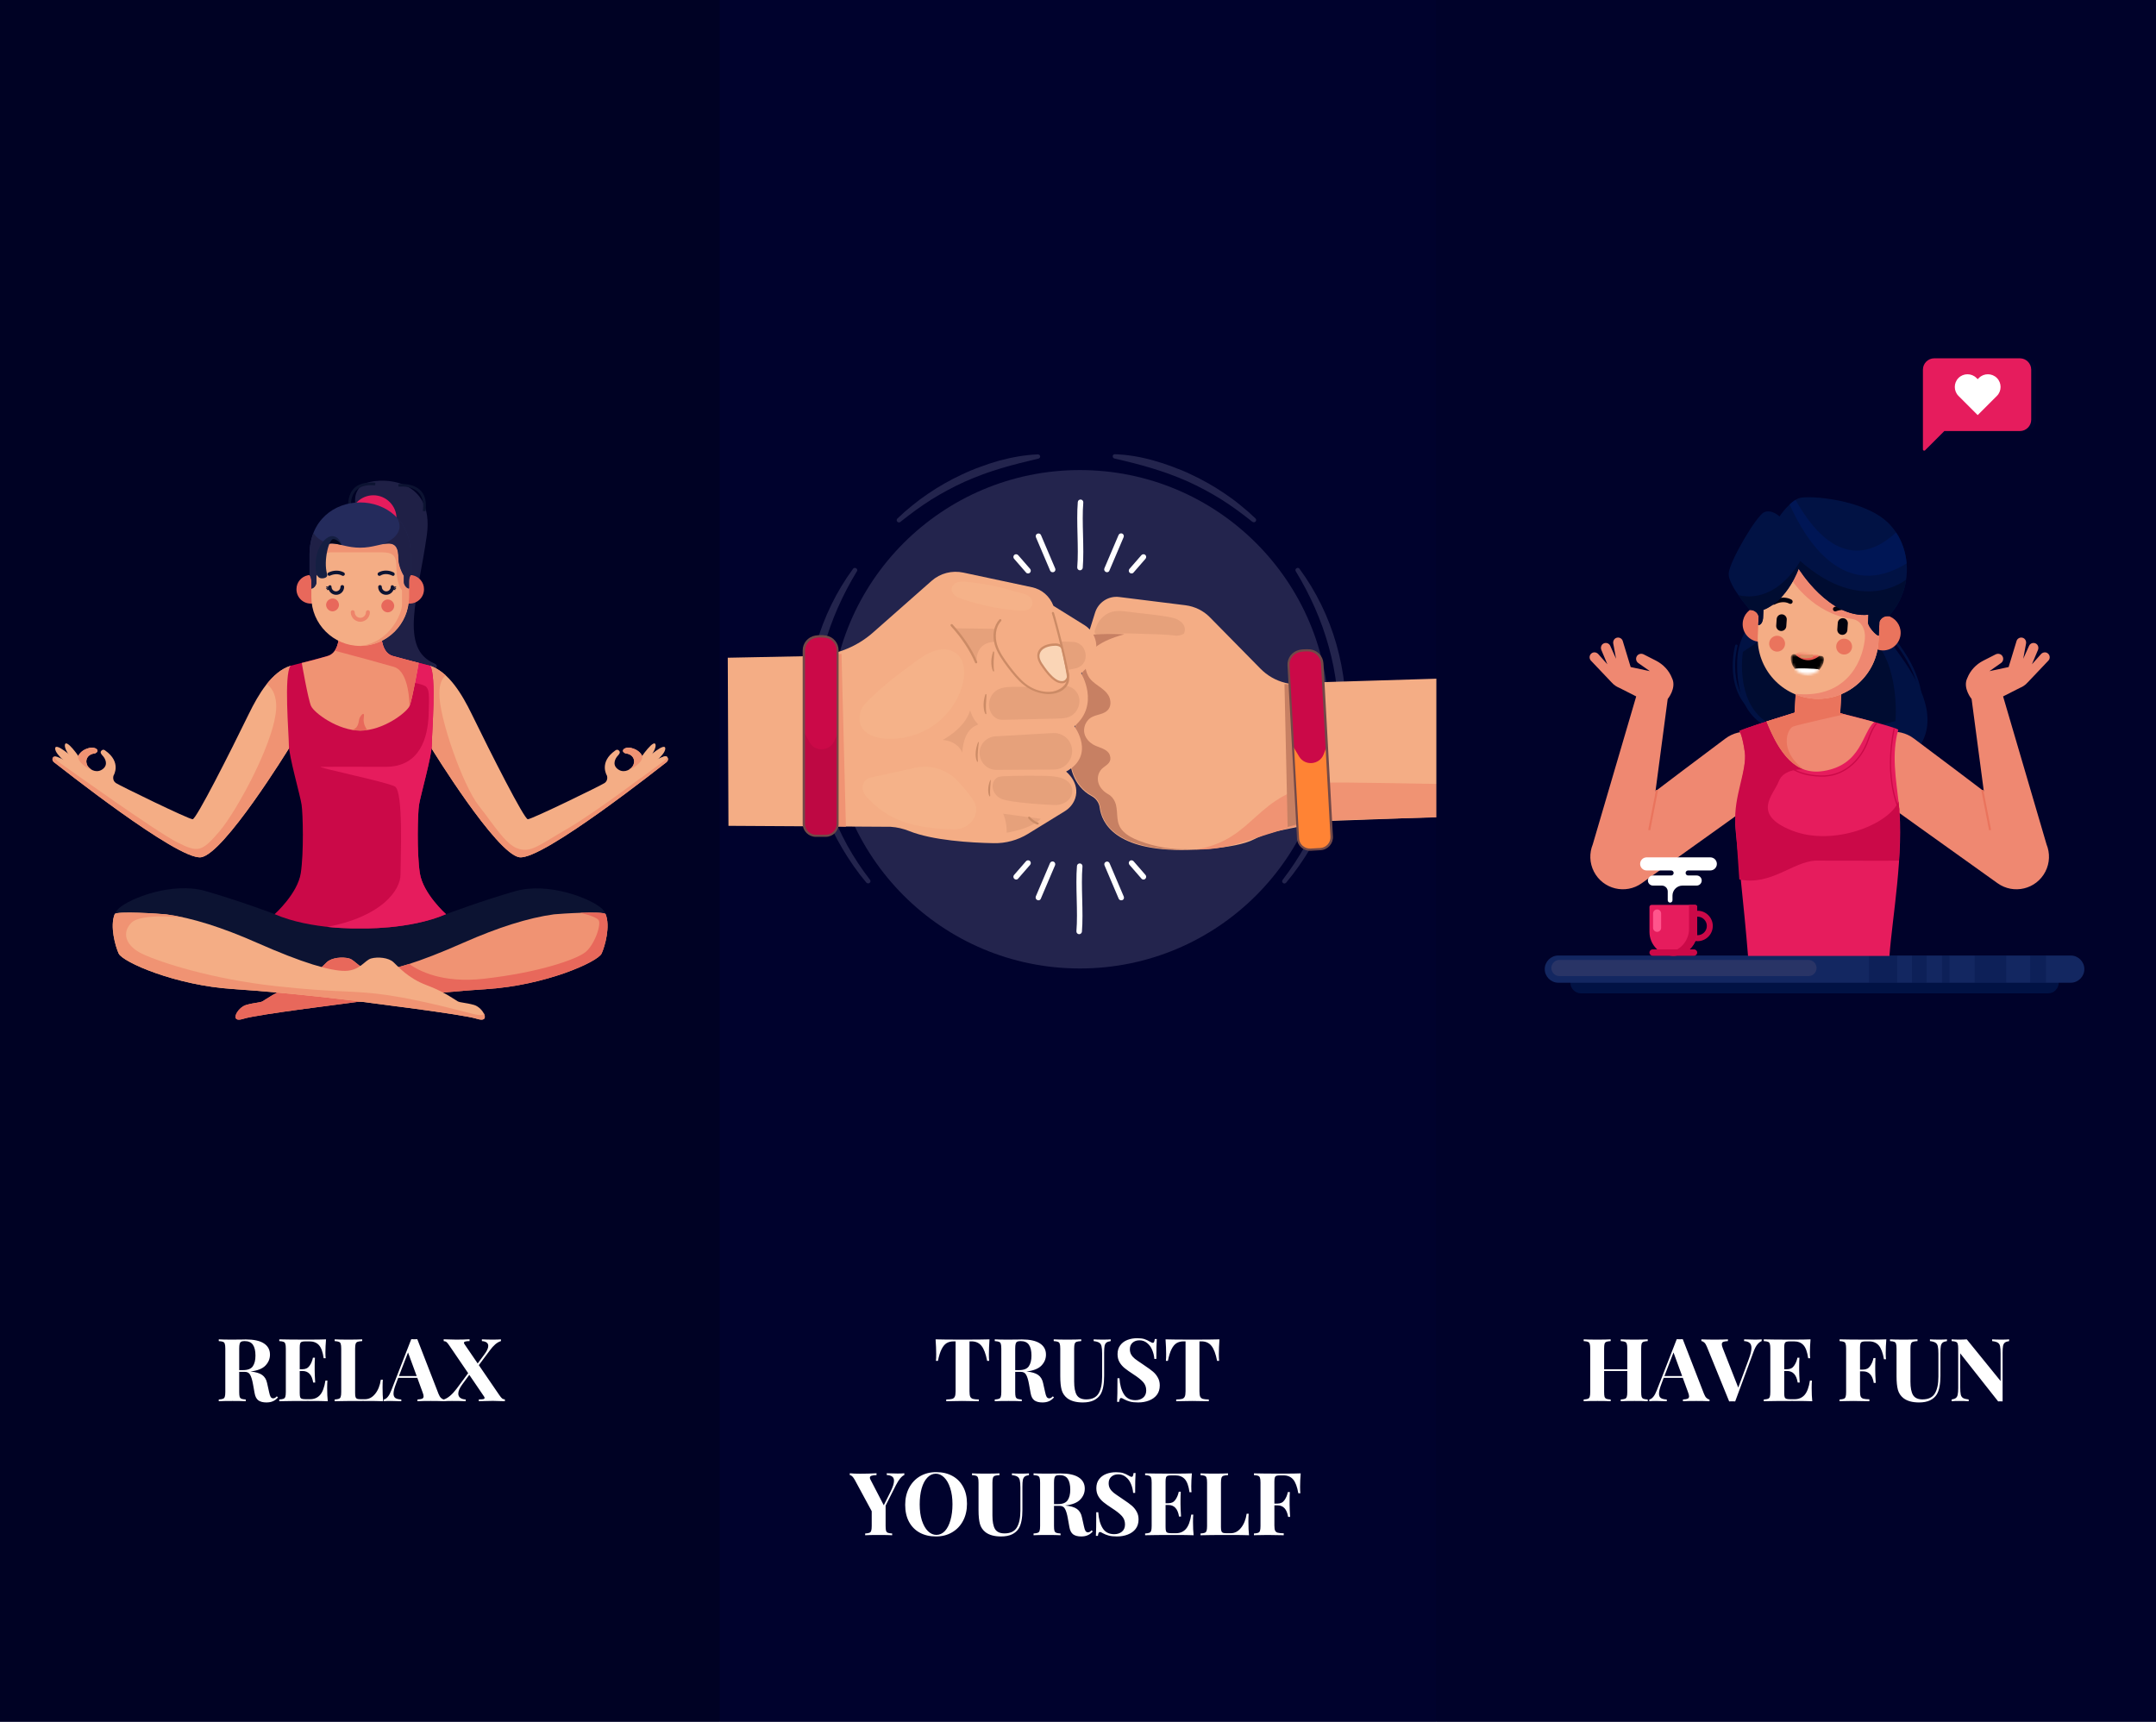 <svg width="740" height="591" viewBox="0 0 740 591" fill="none" xmlns="http://www.w3.org/2000/svg">
<path d="M0 0H740V591H0V0Z" fill="#00022A"/>
<rect x="247" width="246" height="591" fill="#00022D"/>
<path d="M446.02 195.246C451.738 202.997 456.039 211.835 458.686 221.145C461.333 230.456 462.42 240.239 461.994 249.88C461.569 259.569 459.489 269.163 456.039 278.143C454.291 282.633 452.211 287.028 449.753 291.187C447.296 295.346 444.507 299.316 441.435 303.002C441.152 303.333 440.679 303.38 440.348 303.097C440.018 302.813 439.97 302.341 440.254 302.01C443.137 298.276 445.736 294.306 448.052 290.194C450.321 286.083 452.306 281.782 453.912 277.339C457.174 268.501 458.969 259.144 459.348 249.786C459.489 245.107 459.348 240.381 458.78 235.702C458.213 231.023 457.315 226.439 456.039 221.902C453.534 212.827 449.659 204.179 444.744 196.097C444.507 195.719 444.649 195.246 445.027 195.057C445.311 194.821 445.783 194.915 446.02 195.246Z" fill="#23244D"/>
<path d="M382.689 155.925C387.179 156.067 391.669 156.87 396.017 158.099C397.104 158.43 398.191 158.76 399.278 159.091C400.365 159.469 401.405 159.848 402.492 160.226C403.532 160.604 404.571 161.076 405.658 161.454C406.698 161.88 407.738 162.352 408.73 162.825C412.795 164.715 416.765 166.984 420.451 169.489C421.397 170.151 422.295 170.812 423.192 171.427C424.09 172.088 424.988 172.797 425.839 173.506L428.439 175.68C429.289 176.436 430.093 177.192 430.896 177.949C431.227 178.232 431.227 178.705 430.943 179.036C430.66 179.319 430.234 179.367 429.904 179.13H429.856L427.257 177.098L424.61 175.113L421.916 173.223L419.175 171.427C415.442 169.111 411.566 167.031 407.596 165.235L404.571 163.959C403.532 163.581 402.539 163.156 401.499 162.778C400.46 162.4 399.42 162.022 398.38 161.691L395.261 160.698C391.055 159.422 386.801 158.382 382.5 157.39C382.075 157.295 381.839 156.87 381.933 156.445C381.98 156.161 382.311 155.925 382.689 155.925Z" fill="#23244D"/>
<path d="M294.121 196.097C289.206 204.179 285.331 212.827 282.826 221.902C281.597 226.439 280.652 231.023 280.085 235.702C279.518 240.381 279.376 245.06 279.518 249.786C279.896 259.191 281.692 268.502 284.953 277.339C286.559 281.735 288.544 286.036 290.813 290.195C293.082 294.306 295.728 298.276 298.611 302.01C298.895 302.341 298.8 302.813 298.469 303.097C298.139 303.333 297.666 303.286 297.382 303.002C294.263 299.316 291.522 295.346 289.064 291.187C286.607 287.028 284.48 282.68 282.779 278.143C279.281 269.116 277.249 259.522 276.824 249.881C276.398 240.192 277.485 230.456 280.132 221.146C282.826 211.835 287.079 202.997 292.798 195.246C293.034 194.915 293.554 194.821 293.885 195.104C294.263 195.341 294.358 195.766 294.121 196.097Z" fill="#23244D"/>
<path d="M356.365 157.437C352.064 158.477 347.81 159.469 343.604 160.745L340.485 161.738C339.445 162.068 338.405 162.447 337.366 162.825C336.326 163.203 335.333 163.628 334.294 164.006L331.269 165.282C327.299 167.078 323.423 169.158 319.69 171.473L316.949 173.269L314.255 175.16L311.608 177.145L309.009 179.177C308.678 179.461 308.205 179.366 307.922 179.035C307.685 178.704 307.733 178.279 308.016 177.996C308.82 177.239 309.67 176.483 310.474 175.727L313.073 173.553C313.971 172.844 314.822 172.182 315.72 171.473C316.618 170.812 317.563 170.15 318.461 169.536C322.195 166.984 326.117 164.762 330.182 162.872C331.222 162.399 332.214 161.927 333.254 161.501C334.294 161.076 335.333 160.651 336.42 160.272C337.507 159.894 338.547 159.516 339.634 159.138C340.721 158.807 341.808 158.477 342.895 158.146C347.243 156.964 351.733 156.161 356.223 155.972C356.648 155.972 357.026 156.303 357.026 156.728C356.979 157.059 356.743 157.39 356.365 157.437Z" fill="#23244D"/>
<path d="M370.638 332.447C417.882 332.447 456.181 294.148 456.181 246.904C456.181 199.659 417.882 161.36 370.638 161.36C323.393 161.36 285.094 199.659 285.094 246.904C285.094 294.148 323.393 332.447 370.638 332.447Z" fill="#23244D"/>
<path d="M352.867 196.853C352.584 196.853 352.347 196.759 352.158 196.523L348.047 191.797C347.716 191.418 347.763 190.804 348.141 190.473C348.519 190.142 349.134 190.19 349.465 190.568L353.576 195.294C353.907 195.672 353.86 196.286 353.482 196.617C353.293 196.759 353.104 196.853 352.867 196.853Z" fill="white"/>
<path d="M361.28 196.428C360.902 196.428 360.571 196.192 360.429 195.861L355.561 184.423C355.372 183.951 355.561 183.384 356.081 183.195C356.554 183.006 357.121 183.195 357.31 183.715L362.178 195.152C362.367 195.624 362.178 196.192 361.658 196.381C361.516 196.381 361.374 196.428 361.28 196.428Z" fill="white"/>
<path d="M388.361 196.853C388.124 196.853 387.935 196.759 387.746 196.617C387.368 196.286 387.321 195.672 387.652 195.294L391.764 190.568C392.094 190.19 392.709 190.142 393.087 190.473C393.465 190.804 393.512 191.418 393.181 191.797L389.07 196.523C388.881 196.759 388.644 196.853 388.361 196.853Z" fill="white"/>
<path d="M379.948 196.428C379.806 196.428 379.712 196.381 379.57 196.333C379.097 196.144 378.861 195.577 379.05 195.104L383.918 183.667C384.107 183.195 384.674 182.958 385.147 183.147C385.62 183.336 385.856 183.903 385.667 184.376L380.799 195.813C380.704 196.191 380.326 196.428 379.948 196.428Z" fill="white"/>
<path d="M370.685 195.766C370.638 195.766 370.638 195.766 370.59 195.766C370.071 195.719 369.692 195.246 369.74 194.726C370.023 191.418 369.929 187.448 369.834 183.62C369.74 179.744 369.645 175.727 369.929 172.324C369.976 171.805 370.449 171.426 370.969 171.474C371.488 171.521 371.866 171.994 371.819 172.513C371.536 175.822 371.63 179.792 371.725 183.62C371.819 187.495 371.914 191.513 371.63 194.915C371.583 195.388 371.158 195.766 370.685 195.766Z" fill="white"/>
<path d="M392.472 301.916C392.189 301.916 391.953 301.821 391.764 301.585L387.652 296.859C387.321 296.481 387.368 295.867 387.746 295.536C388.124 295.205 388.739 295.252 389.07 295.63L393.181 300.356C393.512 300.734 393.465 301.349 393.087 301.68C392.898 301.869 392.662 301.916 392.472 301.916Z" fill="white"/>
<path d="M384.816 309.052C384.438 309.052 384.107 308.816 383.965 308.485L379.098 297.048C378.908 296.575 379.098 296.008 379.617 295.819C380.09 295.63 380.657 295.819 380.846 296.339L385.714 307.776C385.903 308.249 385.714 308.816 385.194 309.005C385.052 309.052 384.958 309.052 384.816 309.052Z" fill="white"/>
<path d="M348.756 301.916C348.519 301.916 348.33 301.821 348.141 301.68C347.763 301.349 347.716 300.734 348.047 300.356L352.158 295.63C352.489 295.252 353.104 295.205 353.482 295.536C353.86 295.867 353.907 296.481 353.576 296.859L349.465 301.585C349.323 301.821 349.039 301.916 348.756 301.916Z" fill="white"/>
<path d="M356.412 309.053C356.27 309.053 356.176 309.006 356.034 308.958C355.561 308.769 355.325 308.202 355.514 307.729L360.382 296.292C360.571 295.82 361.138 295.583 361.611 295.772C362.083 295.961 362.32 296.528 362.131 297.001L357.263 308.438C357.121 308.864 356.79 309.053 356.412 309.053Z" fill="white"/>
<path d="M370.401 320.679C370.354 320.679 370.354 320.679 370.307 320.679C369.787 320.632 369.409 320.159 369.456 319.639C369.74 316.331 369.645 312.361 369.551 308.533C369.456 304.658 369.362 300.64 369.645 297.238C369.692 296.718 370.165 296.34 370.685 296.387C371.205 296.434 371.583 296.907 371.536 297.427C371.252 300.735 371.347 304.705 371.441 308.533C371.536 312.408 371.63 316.426 371.347 319.829C371.299 320.301 370.874 320.679 370.401 320.679Z" fill="white"/>
<path d="M498.102 232.819L454.716 234.143C451.36 235.324 444.886 235.324 441.435 234.474L441.057 234.379C437.844 233.576 434.913 231.874 432.598 229.511L415.253 211.883C413.031 209.614 410.101 208.196 406.935 207.771L384.155 204.935C380.468 204.463 377.018 206.731 375.884 210.228L372.765 220.153L367.377 262.074C367.377 262.074 367.849 269.636 374.75 273.323C376.215 274.126 377.254 275.591 377.443 277.245C378.105 282.302 382.548 292.322 407.596 291.755C407.596 291.755 423.76 291.566 430.424 288.115C433.165 286.698 436.142 285.705 439.167 285.138L453.818 282.113C454.527 281.971 455.283 281.877 456.039 281.83L498.291 280.27L498.102 232.819Z" fill="#F4AD85"/>
<path d="M376.64 217.79C376.026 217.79 375.553 217.176 375.742 216.561C376.026 215.663 376.356 214.765 376.734 214.056C377.869 212.071 379.57 210.559 381.791 209.992C383.682 209.519 385.667 209.803 387.605 210.039C392.331 210.654 397.199 211.032 401.878 211.93C405.044 212.497 407.549 214.718 406.415 217.365C406.178 217.885 404.43 218.263 403.863 218.215C400.082 217.743 395.828 217.696 391.433 217.554C386.092 217.317 381.13 217.459 376.64 217.79Z" fill="#E6A17B"/>
<path d="M381.177 273.181C380.941 272.992 380.705 272.803 380.421 272.661C378.909 271.81 377.632 270.581 377.065 268.927C376.404 266.942 377.018 264.768 378.672 263.492C380.232 262.311 381.65 261.507 380.941 259.286C380.185 256.923 376.924 256.686 375.08 255.505C373.852 254.749 372.812 253.614 372.339 252.244C371.772 250.59 372.197 248.699 373.284 247.376C375.128 245.06 378.058 245.722 380.043 243.926C381.366 242.744 381.413 240.618 380.61 239.011C379.003 235.891 374.986 235.041 373.426 231.874C372.623 230.267 368.984 222.28 385.903 217.743C385.903 217.743 380.279 217.318 373.568 217.979L372.954 220.012L367.566 261.885C367.566 261.885 368.038 269.4 374.844 273.086C376.356 273.89 377.396 275.355 377.633 277.056C379.192 289.108 394.788 291.565 404.524 291.613C405.848 291.613 407.124 291.565 408.4 291.471C402.445 291.755 396.49 290.762 390.913 288.588C388.928 287.832 386.943 286.839 385.478 285.327C382.831 282.633 383.824 279.514 383.02 276.205C382.689 275.024 382.075 273.937 381.177 273.181Z" fill="#C78063"/>
<path d="M410.432 291.613C431.322 288.163 430.14 272.283 454.81 268.739C457.646 268.313 494.888 269.211 498.527 269.164L498.291 280.271C493.659 280.838 455.756 281.263 452.069 281.972C431.369 286.036 424.61 291.85 410.432 291.613Z" fill="#F09373"/>
<path d="M440.868 234.852L441.955 283.862L448.147 282.16L446.587 234.899L440.868 234.852Z" fill="#C78063"/>
<path d="M453.204 291.471L449.848 291.66C447.58 291.802 445.642 290.053 445.547 287.785L442.286 228.377C442.144 226.014 443.751 223.934 446.067 223.462C446.492 223.367 446.965 223.32 447.438 223.273C448.241 223.225 448.95 223.225 449.659 223.273C451.975 223.509 453.771 225.4 453.913 227.763L457.174 287.17C457.221 289.392 455.472 291.329 453.204 291.471Z" fill="#CB0948"/>
<path d="M445.878 259.664L443.799 256.167L445.547 287.785C445.689 290.053 447.627 291.755 449.848 291.66L453.204 291.471C455.472 291.33 457.174 289.392 457.079 287.171L455.378 256.167L454.291 259.003C452.826 262.595 447.863 263.02 445.878 259.664Z" fill="#FF8334"/>
<path d="M449.612 292.038C448.525 292.038 447.438 291.66 446.634 290.904C445.736 290.101 445.216 289.014 445.169 287.832L441.908 228.424C441.766 225.872 443.468 223.651 445.973 223.084C446.445 222.989 446.918 222.895 447.39 222.895C448.147 222.848 448.903 222.848 449.659 222.895C452.164 223.178 454.102 225.211 454.243 227.715L457.504 287.123C457.646 289.581 455.756 291.708 453.251 291.849L449.895 292.038C449.754 292.038 449.706 292.038 449.612 292.038ZM448.383 223.604C448.052 223.604 447.721 223.604 447.39 223.651C446.965 223.698 446.493 223.746 446.067 223.84C443.94 224.313 442.475 226.203 442.617 228.377L445.878 287.785C445.925 288.777 446.351 289.675 447.107 290.337C447.863 290.999 448.808 291.329 449.801 291.282L453.156 291.093C455.189 290.999 456.796 289.203 456.654 287.17L453.393 227.763C453.251 225.589 451.644 223.887 449.517 223.651C449.139 223.604 448.761 223.604 448.383 223.604Z" fill="#724948"/>
<path d="M366.053 232.678C365.864 232.678 365.675 232.536 365.675 232.347C365.628 232.158 365.817 231.921 366.006 231.921L368.086 231.685C368.275 231.638 368.511 231.827 368.511 232.016C368.558 232.205 368.369 232.441 368.18 232.441L366.101 232.678C366.053 232.678 366.053 232.678 366.053 232.678Z" fill="#724948"/>
<path d="M249.79 225.777L278.572 225.21C286.37 225.116 293.885 222.233 299.698 217.081L319.737 199.405C322.715 196.759 326.779 195.719 330.702 196.57L354.191 201.579C357.594 202.288 360.335 204.699 361.564 207.96L372.197 214.576C373.521 215.38 374.608 216.561 375.317 217.932C376.734 220.72 377.491 225.541 371.063 231.118C371.063 231.118 377.632 241.752 368.747 249.314C368.747 249.314 376.215 259.238 365.912 264.863C365.912 264.863 370.827 268.691 369.031 274.079C368.416 275.875 367.188 277.387 365.533 278.427L352.867 286.225C349.323 288.399 345.211 289.533 341.052 289.439C333.207 289.297 320.068 288.493 312.081 285.28C310.048 284.476 307.922 283.956 305.7 283.814L250.026 283.484L249.79 225.777Z" fill="#F4AD85"/>
<path d="M362.32 221.288C360.382 221.288 357.783 221.808 356.79 223.651C355.703 225.636 357.074 227.574 358.208 229.181C359.295 230.74 360.618 232.347 362.178 233.434C362.887 233.907 363.643 234.19 364.494 234.19C365.864 234.19 366.809 232.82 366.573 231.497L364.777 222.99C364.541 221.855 363.454 221.288 362.32 221.288Z" fill="#FAD5B6"/>
<path d="M364.494 234.568C363.643 234.568 362.792 234.285 361.989 233.717C360.335 232.583 359.011 230.882 357.924 229.369C356.79 227.81 355.278 225.636 356.459 223.414C357.783 221.004 361.28 220.862 362.32 220.862C363.501 220.862 364.872 221.477 365.155 222.847L366.951 231.354C367.093 232.158 366.857 233.056 366.337 233.67C365.864 234.285 365.203 234.568 364.494 234.568ZM362.272 221.666C361.28 221.666 358.208 221.855 357.121 223.84C356.223 225.494 357.215 227.148 358.539 228.944C359.578 230.409 360.855 232.063 362.414 233.103C363.076 233.576 363.832 233.812 364.494 233.812C364.966 233.812 365.439 233.623 365.77 233.198C366.148 232.725 366.337 232.111 366.242 231.543L364.446 223.036C364.257 222.091 363.265 221.666 362.367 221.666C362.32 221.666 362.272 221.666 362.272 221.666Z" fill="#CC8B66"/>
<path d="M340.721 270.534C341.005 272.094 342.139 273.511 343.604 274.173C346.818 275.638 361.233 276.394 362.65 276.347C364.966 276.205 367.377 274.835 367.944 272.472C368.464 270.203 367.188 268.36 365.203 267.415C363.785 266.753 362.131 266.564 360.571 266.422C357.263 266.186 347.338 266.28 345.684 266.422C344.644 266.517 343.226 266.375 342.328 266.895C341.099 267.557 340.485 269.163 340.721 270.534Z" fill="#E6A17B"/>
<path d="M341.619 252.763L361.422 251.629C363.454 251.534 365.439 252.432 366.715 254.039C368.322 256.166 368.416 259.049 366.951 261.27L366.904 261.365C365.77 263.113 363.832 264.153 361.753 264.153L342.045 264.295C340.012 264.295 338.122 263.255 337.082 261.507L337.035 261.412C336.137 259.9 335.948 258.009 336.609 256.355C337.413 254.323 339.398 252.905 341.619 252.763Z" fill="#E6A17B"/>
<path d="M365.108 235.371C363.69 236.978 358.255 239.53 353.009 235.844C352.111 235.891 351.024 235.702 350.315 235.749C346.629 235.891 341.288 235.041 339.681 240.287C338.783 243.217 340.579 247.187 344.124 247.092C348.519 246.998 360.949 246.714 362.792 246.667C365.155 246.62 367.377 246.525 369.078 244.54C370.354 243.028 370.921 240.665 370.165 238.774C369.362 236.647 367.329 235.324 365.108 235.371Z" fill="#E6A17B"/>
<path d="M340.059 267.84C340.012 268.313 340.012 268.738 339.965 269.211C339.918 269.636 339.87 270.109 339.87 270.534C339.823 270.959 339.823 271.432 339.823 271.857C339.823 272.283 339.823 272.708 339.87 273.181C339.87 273.275 339.823 273.37 339.729 273.37C339.681 273.37 339.587 273.322 339.587 273.275C339.351 272.85 339.256 272.377 339.209 271.905C339.162 271.432 339.162 270.959 339.209 270.487C339.256 270.014 339.303 269.541 339.445 269.116C339.54 268.643 339.681 268.218 339.918 267.793C339.965 267.698 340.059 267.698 340.107 267.698C340.012 267.698 340.059 267.793 340.059 267.84Z" fill="#CC8B66"/>
<path d="M335.948 254.843C335.9 255.41 335.853 255.93 335.759 256.497C335.711 257.017 335.664 257.584 335.617 258.104C335.617 258.388 335.57 258.624 335.57 258.907V259.333C335.57 259.475 335.57 259.616 335.57 259.711C335.57 260.231 335.57 260.798 335.664 261.318C335.664 261.412 335.617 261.507 335.522 261.507C335.428 261.507 335.381 261.46 335.333 261.412C335.097 260.892 334.955 260.325 334.908 259.758C334.861 259.191 334.861 258.624 334.908 258.057C334.955 257.49 335.05 256.922 335.192 256.403C335.333 255.835 335.475 255.316 335.711 254.796C335.759 254.701 335.853 254.701 335.9 254.701C335.948 254.701 335.948 254.748 335.948 254.843Z" fill="#CC8B66"/>
<path d="M338.594 238.491C338.547 239.058 338.547 239.578 338.5 240.145C338.453 240.712 338.453 241.232 338.405 241.752C338.405 242.036 338.405 242.272 338.405 242.556V242.981C338.405 243.123 338.405 243.265 338.405 243.359C338.453 243.879 338.453 244.399 338.547 244.966C338.547 245.061 338.5 245.155 338.405 245.155C338.311 245.155 338.264 245.108 338.216 245.061C337.933 244.541 337.791 243.974 337.696 243.406C337.602 242.839 337.602 242.272 337.602 241.705C337.602 241.138 337.696 240.571 337.791 240.004C337.885 239.436 338.027 238.917 338.216 238.349C338.264 238.255 338.358 238.208 338.405 238.255C338.594 238.397 338.642 238.444 338.594 238.491Z" fill="#CC8B66"/>
<path d="M341.241 223.84C341.194 224.407 341.194 224.927 341.147 225.494C341.099 226.061 341.099 226.581 341.052 227.101C341.052 227.384 341.052 227.621 341.052 227.904V228.33C341.052 228.471 341.052 228.613 341.052 228.708C341.099 229.228 341.099 229.747 341.194 230.315C341.194 230.409 341.147 230.504 341.052 230.504C340.957 230.504 340.91 230.456 340.863 230.409C340.579 229.889 340.438 229.322 340.343 228.755C340.249 228.188 340.249 227.621 340.249 227.054C340.249 226.486 340.343 225.919 340.438 225.352C340.532 224.785 340.674 224.265 340.863 223.698C340.91 223.604 341.005 223.556 341.052 223.604C341.194 223.698 341.241 223.793 341.241 223.84Z" fill="#CC8B66"/>
<path d="M364.21 220.2L368.18 220.342C370.071 220.389 371.725 221.571 372.339 223.367C372.67 224.359 372.812 225.493 372.386 226.675C371.867 228.14 370.543 229.18 369.031 229.463L366.431 229.983L364.21 220.2Z" fill="#E6A17B"/>
<g opacity="0.5">
<g opacity="0.5">
<path opacity="0.5" d="M327.583 223.887C321.817 220.579 315.342 226.345 310.994 229.511C306.882 232.489 303.007 235.703 299.367 239.153C297.713 240.76 296.059 242.036 295.397 244.257C294.736 246.337 294.878 248.7 296.343 250.448C298.233 252.622 301.4 253.426 304.188 253.568C310.096 253.898 316.145 252.102 320.919 248.652C325.692 245.155 329.142 240.004 330.513 234.332C331.411 230.551 330.985 225.825 327.583 223.887Z" fill="#FFD8A3"/>
</g>
</g>
<g opacity="0.5">
<g opacity="0.5">
<path opacity="0.5" d="M298.8 266.942L314.018 263.587C319.264 262.405 324.794 264.06 328.528 267.935C330.324 269.825 332.261 271.999 333.868 274.41C337.129 279.183 333.065 284.76 327.393 284.666C309.529 284.335 302.817 279.372 297.335 273.37C295.256 271.149 295.823 267.604 298.8 266.942Z" fill="#FFD8A3"/>
</g>
</g>
<g opacity="0.5">
<g opacity="0.5">
<path opacity="0.5" d="M331.6 199.736C330.607 199.642 329.615 199.594 328.67 199.878C327.724 200.162 326.874 200.918 326.685 201.863C326.495 202.808 327.015 203.753 327.772 204.368C328.528 204.982 329.426 205.313 330.324 205.644C336.562 207.771 343.132 209.094 349.701 209.567C350.977 209.661 352.395 209.708 353.387 208.905C355.136 207.534 354.38 205.219 352.631 204.321C351.024 203.517 348.897 203.281 347.149 202.714C342.092 201.201 336.893 200.209 331.6 199.736Z" fill="#FFD8A3"/>
</g>
</g>
<path d="M285.094 225.068L288.828 224.406L290.34 283.767L285.236 283.672L285.094 225.068Z" fill="#F09373"/>
<path d="M283.393 286.886H279.99C277.721 286.886 275.878 285.043 275.878 282.774V223.272C275.878 220.909 277.58 218.924 279.896 218.546C280.321 218.499 280.793 218.451 281.266 218.404C282.07 218.357 282.778 218.451 283.487 218.546C285.803 218.924 287.457 220.909 287.457 223.225V282.727C287.457 285.043 285.661 286.886 283.393 286.886Z" fill="#CB0948"/>
<path d="M277.816 254.749L275.926 251.157V282.822C275.926 285.091 277.769 286.934 280.037 286.934H283.44C285.709 286.934 287.552 285.091 287.552 282.822V251.772L286.276 254.513C284.622 258.01 279.612 258.152 277.816 254.749Z" fill="#BE0843"/>
<path d="M283.393 287.265H279.99C277.532 287.265 275.5 285.232 275.5 282.775V223.273C275.5 220.72 277.343 218.594 279.848 218.168C280.321 218.074 280.794 218.074 281.266 218.027C282.022 217.979 282.779 218.027 283.535 218.168C286.04 218.594 287.835 220.72 287.835 223.273V282.775C287.883 285.28 285.851 287.265 283.393 287.265ZM281.692 218.83C281.55 218.83 281.455 218.83 281.313 218.83C280.888 218.83 280.415 218.877 279.99 218.972C277.863 219.303 276.304 221.146 276.304 223.32V282.822C276.304 284.854 277.958 286.556 280.037 286.556H283.44C285.472 286.556 287.174 284.902 287.174 282.822V223.273C287.174 221.099 285.614 219.303 283.535 218.972C282.873 218.877 282.259 218.83 281.692 218.83Z" fill="#724948"/>
<path d="M330.276 258.388C330.276 258.388 329.095 254.512 323.565 253.992C323.565 253.992 331.174 250.117 332.97 243.831C332.97 243.831 333.774 246.761 335.712 248.604C336.137 249.03 330.891 248.888 330.276 258.388Z" fill="#E6A17B"/>
<path d="M344.313 279.324C344.313 279.324 345.589 281.876 345.542 285.846C345.542 285.846 353.765 284.618 357.263 281.073L344.313 279.324Z" fill="#E6A17B"/>
<path d="M356.176 283.058C356.128 283.058 356.081 283.058 356.034 283.058C354.191 282.444 353.009 281.026 352.962 280.932C352.82 280.79 352.867 280.506 353.009 280.412C353.151 280.27 353.435 280.317 353.529 280.459C353.529 280.459 354.663 281.782 356.27 282.35C356.459 282.397 356.601 282.633 356.507 282.822C356.507 282.964 356.365 283.058 356.176 283.058Z" fill="#CC8B66"/>
<path d="M341.525 215.852L327.441 215.663C327.441 215.663 334.105 223.934 335.192 227.573C335.192 227.573 334.388 221.193 340.485 220.389L341.619 220.247L341.525 215.852Z" fill="#E6A17B"/>
<path d="M335.05 227.715C334.908 227.715 334.766 227.62 334.672 227.478C333.018 223.461 329.993 218.877 326.354 214.907C326.212 214.765 326.212 214.529 326.354 214.34C326.495 214.198 326.732 214.198 326.921 214.34C330.607 218.357 333.726 223.036 335.381 227.148C335.475 227.337 335.381 227.573 335.192 227.667C335.144 227.715 335.097 227.715 335.05 227.715Z" fill="#CC8B66"/>
<path d="M360.004 238.254C359.862 238.254 359.673 238.254 359.531 238.254C356.743 238.112 353.907 237.073 351.591 235.277C349.37 233.575 347.574 231.307 345.873 229.085C344.029 226.628 342.281 224.17 341.43 221.335C340.485 218.026 341.099 214.718 343.037 212.638C343.179 212.497 343.415 212.497 343.604 212.638C343.746 212.78 343.746 213.016 343.604 213.206C341.525 215.427 341.525 218.782 342.186 221.145C342.99 223.887 344.691 226.25 346.487 228.66C348.189 230.881 349.89 233.008 352.017 234.71C354.191 236.411 356.837 237.403 359.484 237.498C359.626 237.498 359.768 237.498 359.909 237.498C363.548 237.498 366.006 235.324 366.195 233.197C366.479 230.645 361.989 213.395 361.044 210.559C360.996 210.37 361.091 210.134 361.28 210.086C361.469 210.039 361.705 210.134 361.753 210.323C362.556 212.733 367.235 230.456 366.951 233.292C366.81 235.797 364.116 238.254 360.004 238.254Z" fill="#CC8B66"/>
<rect x="493" width="247" height="591" fill="#00022A"/>
<path opacity="0.15" fill-rule="evenodd" clip-rule="evenodd" d="M694.974 123H665.571C663.435 123 661.688 124.747 661.688 126.883V142.896V144.081V154.275C661.688 154.454 661.79 154.606 661.956 154.675C662.121 154.744 662.301 154.708 662.428 154.581L669.045 147.964H694.974C697.109 147.964 698.857 146.217 698.857 144.081V126.883C698.857 124.747 697.109 123 694.974 123Z" fill="#011244"/>
<path fill-rule="evenodd" clip-rule="evenodd" d="M693.286 123H663.883C661.747 123 660 124.747 660 126.883V142.896V144.081V154.275C660 154.454 660.102 154.606 660.268 154.675C660.433 154.744 660.613 154.708 660.74 154.581L667.356 147.964H693.286C695.422 147.964 697.169 146.217 697.169 144.081V126.883C697.169 124.747 695.422 123 693.286 123Z" fill="#E61C5D"/>
<path fill-rule="evenodd" clip-rule="evenodd" d="M672.214 129.745C673.91 128.049 676.685 128.049 678.38 129.745L678.799 130.163L679.217 129.745C680.913 128.049 683.687 128.049 685.383 129.745C687.079 131.44 687.079 134.214 685.383 135.91L684.964 136.329L678.799 142.494L672.633 136.329L672.214 135.91C670.519 134.214 670.519 131.44 672.214 129.745Z" fill="white"/>
<path fill-rule="evenodd" clip-rule="evenodd" d="M542.663 333.679H702.946C704.959 333.679 706.606 335.326 706.606 337.339C706.606 339.352 704.959 341 702.946 341H542.663C540.649 341 539.002 339.353 539.002 337.339C539.002 335.326 540.649 333.679 542.663 333.679Z" fill="#011244"/>
<path fill-rule="evenodd" clip-rule="evenodd" d="M534.87 328H710.738C713.306 328 715.407 330.101 715.407 332.669V332.67C715.407 335.237 713.306 337.339 710.738 337.339H534.87C532.302 337.339 530.201 335.238 530.201 332.67V332.669C530.201 330.101 532.302 328 534.87 328Z" fill="#132761"/>
<path opacity="0.3" fill-rule="evenodd" clip-rule="evenodd" d="M656.23 337.339H661.277V328H656.23V337.339ZM641.467 337.339H651.183V328H641.467V337.339ZM669.1 337.339H666.576V328H669.1V337.339ZM677.743 337.339H688.611V328H677.743V337.339ZM702.239 337.339H696.805V328H702.239V337.339Z" fill="#011244"/>
<path opacity="0.7" fill-rule="evenodd" clip-rule="evenodd" d="M535.248 329.517H620.723C622.249 329.517 623.498 330.766 623.498 332.292V332.292C623.498 333.819 622.249 335.068 620.723 335.068H535.248C533.722 335.068 532.472 333.819 532.472 332.292V332.292C532.472 330.766 533.721 329.517 535.248 329.517Z" fill="#323A69"/>
<path fill-rule="evenodd" clip-rule="evenodd" d="M642.712 211.273C642.54 211.126 642.281 211.145 642.133 211.317C641.985 211.489 642.006 211.748 642.178 211.896C642.243 211.952 665.166 231.348 657.195 249.176C657.102 249.381 657.194 249.624 657.4 249.717C657.606 249.809 657.849 249.717 657.942 249.511C666.166 231.116 642.779 211.33 642.712 211.273Z" fill="#011244"/>
<path fill-rule="evenodd" clip-rule="evenodd" d="M596.367 221.764C596.427 221.545 596.297 221.32 596.079 221.261C595.861 221.201 595.636 221.33 595.577 221.549C595.564 221.597 590.9 238.089 603.498 245.811C603.69 245.929 603.942 245.868 604.061 245.676C604.178 245.483 604.118 245.231 603.925 245.113C591.857 237.716 596.355 221.809 596.367 221.764Z" fill="#011244"/>
<path fill-rule="evenodd" clip-rule="evenodd" d="M635.214 195.736L643.959 200.931C643.959 200.931 642.521 207.437 645.057 214.615C647.592 221.794 684.443 254.615 639.073 268.258C593.703 281.903 611.764 250.821 611.764 250.821C611.764 250.821 595.339 250.552 596.27 226.605C597.201 202.658 635.214 195.736 635.214 195.736Z" fill="#011244"/>
<path fill-rule="evenodd" clip-rule="evenodd" d="M611.472 251.355C611.655 251.011 611.766 250.82 611.766 250.82C611.766 250.82 611.175 250.81 610.225 250.632C608.494 249.583 606.667 248.29 604.791 246.703C595.676 238.987 598.213 223.77 598.213 223.77L601.391 221.657C601.391 221.657 607.591 217.035 609.271 215.84C610.951 214.644 632.977 209.387 642.634 219.047C652.292 228.707 650.575 247.516 650.575 247.516C650.575 247.516 624.836 254.486 623.349 254.827C622.243 255.08 617.554 254.729 611.472 251.355Z" fill="#000C31"/>
<path fill-rule="evenodd" clip-rule="evenodd" d="M700.508 224.556C701.042 223.961 701.924 223.744 702.627 224.126C703.581 224.645 703.806 225.896 703.119 226.709L696.054 234.154C695.591 234.699 695.048 235.163 694.453 235.537L694.412 235.558C694.064 235.773 693.704 235.964 693.328 236.11L687.519 239.057L702.436 289.869C703.637 292.806 703.571 296.213 702.032 299.203C698.916 305.273 691.131 307.147 685.593 303.167L658.712 283.952L658.711 283.954L642.921 272.607C637.649 268.821 636.413 261.49 640.15 256.185C643.994 250.723 651.589 249.526 656.93 253.535L671.553 264.518L671.554 264.516L680.902 271.6L676.709 239.947C676.709 239.947 673.629 236.242 675.179 232.876C675.188 232.855 675.198 232.837 675.208 232.819C675.218 232.801 675.229 232.783 675.237 232.762C676.239 230.165 678.23 228.056 680.725 226.785L684.949 224.633C685.731 224.234 686.728 224.421 687.231 225.144C687.818 225.979 687.577 227.074 686.788 227.611L682.836 230.385L689.416 228.977L692.091 220.195C692.291 219.262 693.234 218.646 694.208 218.916C695.06 219.146 695.551 220.048 695.394 220.914L694.435 226.136L696.421 221.704C696.807 220.832 697.862 220.436 698.758 220.907C699.534 221.316 699.824 222.302 699.483 223.113L697.421 228.028L700.508 224.556Z" fill="#EF8871"/>
<path fill-rule="evenodd" clip-rule="evenodd" d="M682.709 285.014L680.036 271.274L680.724 271.14L683.397 284.881L682.709 285.014Z" fill="#EA745D"/>
<path fill-rule="evenodd" clip-rule="evenodd" d="M548.603 224.556C548.069 223.961 547.188 223.744 546.484 224.126C545.53 224.645 545.305 225.896 545.992 226.709L553.057 234.154C553.52 234.699 554.063 235.163 554.659 235.537L554.7 235.558C555.047 235.773 555.407 235.964 555.783 236.11L561.592 239.057L546.675 289.869C545.475 292.806 545.541 296.213 547.079 299.203C550.195 305.273 557.98 307.147 563.518 303.167L590.399 283.952L590.4 283.954L606.19 272.607C611.462 268.821 612.698 261.49 608.961 256.185C605.117 250.723 597.522 249.526 592.181 253.535L577.558 264.518L577.557 264.516L568.209 271.6L572.403 239.947C572.403 239.947 575.482 236.242 573.932 232.876C573.923 232.855 573.913 232.837 573.903 232.819C573.893 232.801 573.883 232.783 573.874 232.762C572.872 230.165 570.881 228.056 568.386 226.784L564.163 224.633C563.38 224.234 562.383 224.421 561.88 225.144C561.293 225.979 561.534 227.074 562.323 227.611L566.275 230.385L559.695 228.977L557.021 220.195C556.82 219.262 555.878 218.646 554.903 218.916C554.052 219.146 553.56 220.048 553.717 220.914L554.676 226.136L552.69 221.704C552.304 220.832 551.25 220.436 550.353 220.907C549.577 221.316 549.288 222.302 549.628 223.113L551.69 228.028L548.603 224.556Z" fill="#EF8871"/>
<path fill-rule="evenodd" clip-rule="evenodd" d="M566.402 285.014L569.075 271.274L568.388 271.14L565.714 284.881L566.402 285.014Z" fill="#EA745D"/>
<path fill-rule="evenodd" clip-rule="evenodd" d="M622.627 242.602C622.627 242.602 602.655 248.562 596.98 250.904C596.99 250.914 597.981 252.065 598.856 258.137C599.736 264.239 594.879 275.943 595.678 284.669C596.256 290.974 598.591 310.947 599.976 328.152L648.51 328.152C649.429 315.319 653.598 292.522 651.697 275.731C650.759 267.456 649.175 258.713 651.548 250.497C650.308 249.258 622.627 242.602 622.627 242.602Z" fill="#E61C5D"/>
<path fill-rule="evenodd" clip-rule="evenodd" d="M609.503 246.638C604.502 248.221 599.42 249.896 596.98 250.903C596.99 250.913 597.981 252.064 598.856 258.136C599.736 264.239 594.879 273.79 595.678 282.516C595.793 283.779 596.73 298.901 596.98 301.89C607.81 304.164 615.455 295.712 623.232 295.432C623.794 295.412 651.224 295.519 651.772 295.432C652.219 286.899 652.115 279.418 651.697 275.731C651.673 275.519 651.648 275.307 651.623 275.095C648.469 283.015 629.21 290.696 615.052 285.099C600.893 279.503 608.796 272.806 610.522 268.211C612.248 263.617 619.081 264.106 619.081 264.106L619.126 259.921C619.126 259.921 612.773 250.304 611.278 247.4C611.091 247.035 610.462 246.788 609.503 246.638Z" fill="#CB0948"/>
<path fill-rule="evenodd" clip-rule="evenodd" d="M651.897 278.186C651.881 277.909 651.863 277.641 651.845 277.385C650.857 275.158 647.164 265.4 650.37 249.951C650.242 249.904 650.107 249.856 649.961 249.805C646.279 267.473 651.566 277.824 651.689 278.062C651.7 278.085 651.715 278.106 651.734 278.125C651.779 278.169 651.838 278.189 651.897 278.186Z" fill="#CB0948"/>
<path fill-rule="evenodd" clip-rule="evenodd" d="M598.448 250.333C598.322 250.379 598.2 250.425 598.082 250.47C598.937 252.19 600.082 255.768 600.919 263.174C601.921 272.049 600.036 275.93 598.665 277.532C598.667 277.734 598.672 277.935 598.677 278.137C600.137 276.647 602.43 272.716 601.346 263.125C600.524 255.85 599.356 252.176 598.448 250.333Z" fill="#CB0948"/>
<path fill-rule="evenodd" clip-rule="evenodd" d="M606.669 247.543L606.257 247.676C606.944 251.235 607.895 255.418 609.397 257.932C610.751 260.197 612.36 262.305 614.777 263.88C617.189 265.453 620.4 266.489 624.952 266.613C628.918 266.72 632.178 265.427 634.75 263.483C638.098 260.952 640.28 257.32 641.339 254.245C642.821 249.942 644.075 248.548 644.498 248.174L644.026 248.044C643.431 248.672 642.246 250.288 640.931 254.105C639.895 257.115 637.763 260.669 634.492 263.14C631.99 265.03 628.82 266.288 624.964 266.183C620.501 266.062 617.363 265.052 615.011 263.519C612.662 261.988 611.091 259.929 609.766 257.712C608.29 255.243 607.349 251.08 606.669 247.543Z" fill="#CB0948"/>
<path fill-rule="evenodd" clip-rule="evenodd" d="M625.246 221.707L625.098 221.698C620.844 221.428 617.118 224.683 616.868 228.938L615.947 244.629C613.047 245.521 609.576 246.603 606.323 247.654C610.773 258.752 616.315 266.222 625.88 264.666C638.982 262.536 639.091 251.634 643.247 247.83C639.603 246.838 635.325 245.743 631.612 244.813L632.485 229.937C632.735 225.682 629.499 221.977 625.246 221.707Z" fill="#EF8871"/>
<path fill-rule="evenodd" clip-rule="evenodd" d="M617.486 226.35C617.138 227.149 616.923 228.02 616.868 228.939L615.947 244.63C613.047 245.521 609.576 246.603 606.323 247.655C609.596 255.816 613.46 262.016 619.081 264.106C610.315 257.502 613.505 250.078 615.484 249.382C617.463 248.686 633.067 245.179 633.067 245.179C632.575 245.055 632.088 244.933 631.612 244.814L632.485 229.937C632.626 227.536 631.656 225.309 630.02 223.777C625.925 223.524 621.776 224.582 617.486 226.35Z" fill="#EA745D"/>
<path fill-rule="evenodd" clip-rule="evenodd" d="M603.66 208.224C603.509 208.238 603.36 208.256 603.213 208.279L603.208 208.281L603.209 208.28C600.484 208.724 598.327 211 598.143 213.872C597.929 217.21 600.463 220.09 603.8 220.304C607.139 220.518 610.019 217.985 610.233 214.648C610.358 212.707 609.554 210.922 608.204 209.725C608.278 211.518 607.894 213.716 605.605 213.836L605.827 210.35C605.918 208.938 604.63 208.229 603.66 208.224Z" fill="#EA745D"/>
<path fill-rule="evenodd" clip-rule="evenodd" d="M647.373 211.254C647.521 211.28 647.668 211.312 647.813 211.349L647.817 211.351L647.816 211.35C650.49 212.037 652.434 214.498 652.359 217.375C652.271 220.719 649.489 223.359 646.146 223.272C642.801 223.184 640.16 220.403 640.248 217.059C640.298 215.115 641.259 213.409 642.711 212.339C642.477 214.119 642.661 216.343 644.931 216.667L645.023 213.175C645.059 211.761 646.405 211.171 647.373 211.254Z" fill="#EA745D"/>
<path fill-rule="evenodd" clip-rule="evenodd" d="M625.824 179.591C614.429 179.077 604.684 187.98 604.171 199.374L603.321 218.218C602.807 229.613 611.711 239.357 623.106 239.871C634.498 240.384 644.242 231.482 644.756 220.087L645.606 201.243C646.12 189.848 637.217 180.104 625.824 179.591Z" fill="#F4AD85"/>
<path fill-rule="evenodd" clip-rule="evenodd" d="M625.823 179.591C615.016 179.103 605.695 187.086 604.324 197.632C604.52 198.616 604.91 199.601 605.532 200.582L615.03 199.189C615.03 199.189 622.364 210.651 635.524 212.44C639.062 212.921 640.455 216.322 640.038 219.706C639.02 227.947 633.089 240.147 615.678 238.123C617.963 239.137 620.468 239.751 623.106 239.871C634.498 240.384 644.242 231.481 644.756 220.087L645.606 201.243C646.12 189.848 637.217 180.104 625.823 179.591Z" fill="#EF8871"/>
<path fill-rule="evenodd" clip-rule="evenodd" d="M633.129 219.234C631.627 219.138 630.329 220.279 630.233 221.782C630.137 223.285 631.277 224.582 632.78 224.678C634.283 224.774 635.581 223.633 635.677 222.131C635.773 220.628 634.632 219.331 633.129 219.234Z" fill="#EA745D"/>
<path fill-rule="evenodd" clip-rule="evenodd" d="M610.13 218.234C608.627 218.138 607.33 219.279 607.233 220.782C607.137 222.285 608.277 223.581 609.78 223.678C611.284 223.774 612.581 222.634 612.677 221.131C612.773 219.628 611.633 218.331 610.13 218.234Z" fill="#EA745D"/>
<path fill-rule="evenodd" clip-rule="evenodd" d="M630.192 209.811C629.794 209.971 629.339 209.779 629.178 209.381C629.018 208.984 629.21 208.527 629.606 208.367C630.259 208.093 631.079 207.918 631.779 207.85C633.319 207.701 634.827 208.002 636.101 208.911C636.45 209.159 636.532 209.648 636.284 209.997C636.036 210.346 635.546 210.429 635.197 210.18C633.741 209.142 631.798 209.193 630.192 209.811Z" fill="#01020E"/>
<path fill-rule="evenodd" clip-rule="evenodd" d="M609.132 207.497C610.657 206.682 612.556 206.361 614.146 207.205C614.526 207.406 614.999 207.261 615.2 206.882C615.4 206.502 615.256 206.029 614.877 205.828C613.494 205.093 611.959 204.993 610.453 205.343C609.768 205.502 608.978 205.783 608.368 206.14C607.994 206.351 607.863 206.828 608.075 207.201C608.287 207.575 608.762 207.706 609.132 207.497Z" fill="#01020E"/>
<path fill-rule="evenodd" clip-rule="evenodd" d="M641.297 211.019C641.297 211.019 641.234 212.404 641.176 213.69C641.118 214.976 643.856 218.164 644.841 218.208L645.053 213.515C645.053 213.515 645.568 211.381 648.226 211.501C656.803 202.493 656.399 187.563 648.041 179.454C639.684 171.346 621.01 170.008 617.698 170.949C614.384 171.89 610.772 177.277 610.772 177.277C610.772 177.277 608.113 174.679 605.483 175.849C602.853 177.019 593.515 192.852 593.332 196.908C593.149 200.964 600.638 209.355 600.638 209.355C603.296 209.475 603.617 211.646 603.617 211.646L603.486 214.564C604.471 214.609 605.083 213.312 605.141 212.026C605.199 210.74 605.261 209.355 605.261 209.355C613.613 206.088 617.347 195.216 617.347 195.216C617.347 195.216 627.849 212.374 641.297 211.019Z" fill="#011244"/>
<path fill-rule="evenodd" clip-rule="evenodd" d="M654.4 193.407C654.081 189.605 652.869 185.919 650.799 182.786C642.964 190.033 629.769 195.581 616.276 171.593C615.578 172.014 614.892 172.57 614.254 173.169C619.746 185.489 632.875 206.691 654.4 193.407Z" fill="#001655"/>
<path fill-rule="evenodd" clip-rule="evenodd" d="M641.297 211.018C641.297 211.018 641.234 212.404 641.176 213.689C641.118 214.975 643.856 218.163 644.841 218.207L645.053 213.514C645.053 213.514 645.568 211.38 648.226 211.5C651.583 207.975 653.563 203.543 654.231 198.967C654.22 198.976 639.277 211.418 617.892 192.572C617.892 192.572 610.155 207.331 596.68 204.315C598.603 207.074 600.638 209.355 600.638 209.355C603.296 209.475 603.617 211.646 603.617 211.646L603.485 214.564C604.471 214.609 605.083 213.311 605.141 212.026C605.198 210.74 605.261 209.355 605.261 209.355C613.613 206.088 617.347 195.216 617.347 195.216C617.347 195.216 627.849 212.374 641.297 211.018Z" fill="#000C31"/>
<path fill-rule="evenodd" clip-rule="evenodd" d="M611.656 210.882C612.608 210.95 613.33 211.783 613.263 212.733L613.103 214.988C613.036 215.94 612.203 216.663 611.252 216.596C610.302 216.528 609.577 215.696 609.645 214.744L609.804 212.489C609.872 211.537 610.704 210.815 611.656 210.882Z" fill="#01020E"/>
<path fill-rule="evenodd" clip-rule="evenodd" d="M632.623 212.206C633.574 212.273 634.297 213.107 634.23 214.058L634.07 216.313C634.003 217.263 633.17 217.988 632.219 217.92C631.268 217.853 630.544 217.019 630.612 216.069L630.772 213.813C630.839 212.862 631.672 212.139 632.623 212.206Z" fill="#01020E"/>
<mask id="mask0" mask-type="alpha" maskUnits="userSpaceOnUse" x="614" y="224" width="13" height="8">
<path fill-rule="evenodd" clip-rule="evenodd" d="M626.066 226.212C625.863 229.364 623.141 231.755 619.99 231.549C616.837 231.346 614.449 228.625 614.653 225.472L614.66 225.473C614.695 224.931 615.168 224.516 615.71 224.551L625.135 225.163C625.679 225.198 626.091 225.67 626.056 226.211L626.066 226.212Z" fill="black"/>
</mask>
<g mask="url(#mask0)">
<path fill-rule="evenodd" clip-rule="evenodd" d="M626.066 226.212C625.863 229.364 623.141 231.755 619.99 231.549C616.837 231.346 614.449 228.625 614.653 225.472L614.66 225.473C614.695 224.931 615.168 224.516 615.71 224.551L625.135 225.163C625.679 225.198 626.091 225.67 626.056 226.211L626.066 226.212Z" fill="black"/>
<path fill-rule="evenodd" clip-rule="evenodd" d="M615.67 231.756L624.761 232.12C624.774 230.079 624.314 229.841 623.98 229.713C623.6 229.566 616.236 229.19 615.972 229.657C615.833 229.899 615.735 230.874 615.67 231.756Z" fill="white"/>
<path fill-rule="evenodd" clip-rule="evenodd" d="M624.47 225.157C623.465 224.212 622.156 223.574 620.679 223.412C618.989 223.226 617.38 223.695 616.1 224.618C617.229 225.709 620.543 228.247 624.47 225.157Z" fill="#E9554D"/>
</g>
<path fill-rule="evenodd" clip-rule="evenodd" d="M586.344 314.156C585.362 313.174 584.041 312.626 582.651 312.626C581.262 312.626 579.941 313.174 578.958 314.156C577.976 315.138 577.429 316.46 577.429 317.849C577.429 319.238 577.976 320.56 578.958 321.542C579.941 322.524 581.262 323.072 582.651 323.072C584.041 323.072 585.362 322.524 586.344 321.542C587.326 320.56 587.874 319.238 587.874 317.849C587.874 316.46 587.326 315.138 586.344 314.156ZM582.651 314.665C583.499 314.665 584.303 314.998 584.903 315.598C585.502 316.197 585.835 317.001 585.835 317.849C585.835 318.697 585.502 319.501 584.903 320.1C584.303 320.7 583.499 321.033 582.651 321.033C581.803 321.033 580.999 320.7 580.4 320.1C579.8 319.501 579.467 318.697 579.467 317.849C579.467 317.001 579.8 316.197 580.4 315.598C580.999 314.998 581.803 314.665 582.651 314.665Z" fill="#CB0948"/>
<path fill-rule="evenodd" clip-rule="evenodd" d="M574.335 328.076C578.841 328.076 582.527 324.392 582.527 319.885V319.428V311.959V311.347C582.527 310.948 582.201 310.623 581.802 310.623H566.869C566.471 310.623 566.145 310.948 566.145 311.347V311.959V319.428V319.885C566.145 324.392 569.831 328.076 574.335 328.076Z" fill="#E61C5D"/>
<path fill-rule="evenodd" clip-rule="evenodd" d="M579.722 318.861C579.722 319.736 579.583 320.58 579.327 321.372C579.182 321.819 578.999 322.25 578.782 322.661C577.892 324.347 576.432 325.689 574.662 326.427C573.697 326.829 572.639 327.052 571.531 327.052C571.074 327.052 570.626 327.015 570.189 326.942C571.406 327.662 572.825 328.076 574.335 328.076C576.176 328.076 577.879 327.461 579.251 326.427C580.143 325.754 580.896 324.902 581.454 323.926C581.68 323.531 581.874 323.115 582.033 322.682C582.352 321.809 582.527 320.866 582.527 319.885V319.428V314.694V313.39V311.959V311.347C582.527 310.949 582.201 310.623 581.802 310.623H579.722V310.935V314.05V315.625V318.404V318.861Z" fill="#CB0948"/>
<path fill-rule="evenodd" clip-rule="evenodd" d="M567.236 328.077H581.435C582.036 328.077 582.527 327.586 582.527 326.985C582.527 326.384 582.036 325.893 581.435 325.893H567.236C566.636 325.893 566.144 326.384 566.144 326.985C566.144 327.586 566.636 328.077 567.236 328.077Z" fill="#CB0948"/>
<path fill-rule="evenodd" clip-rule="evenodd" d="M568.768 312.181H568.768C569.527 312.181 570.148 312.801 570.148 313.561V318.502C570.148 319.261 569.527 319.882 568.768 319.882H568.768C568.009 319.882 567.388 319.261 567.388 318.502V313.561C567.388 312.801 568.009 312.181 568.768 312.181Z" fill="#FF558C"/>
<path fill-rule="evenodd" clip-rule="evenodd" d="M567.339 300.524H573.584C574.058 300.524 574.445 300.136 574.445 299.662C574.445 299.189 574.058 298.802 573.584 298.802H565.184C563.947 298.802 562.935 297.79 562.935 296.553C562.935 295.316 563.947 294.305 565.184 294.305H587.028C588.265 294.305 589.277 295.316 589.277 296.553C589.277 297.79 588.265 298.802 587.028 298.802H579.409C578.935 298.802 578.548 299.189 578.548 299.662C578.548 300.136 578.935 300.524 579.409 300.524H582.341C583.295 300.524 584.076 301.304 584.076 302.258C584.076 303.213 583.295 303.994 582.341 303.994H577.492C575.595 303.994 574.042 305.547 574.042 307.444V309.026C574.042 309.474 573.676 309.84 573.227 309.84C572.779 309.84 572.413 309.474 572.413 309.026V306.017C572.413 304.904 571.503 303.994 570.39 303.994H567.339C566.385 303.994 565.605 303.213 565.605 302.258C565.605 301.304 566.385 300.524 567.339 300.524Z" fill="white"/>
<path d="M622.243 225.121C621.536 225.357 618.566 225.687 618 225.121" stroke="#D68D64"/>
<path d="M339.629 459.76C339.489 461.66 339.419 463.36 339.419 464.86C339.419 465.8 339.449 466.56 339.509 467.14H338.819C338.339 464.68 337.679 462.95 336.839 461.95C336.019 460.95 334.889 460.45 333.449 460.45H332.759V477.58C332.759 478.42 332.839 479.03 332.999 479.41C333.179 479.79 333.479 480.05 333.899 480.19C334.339 480.31 335.029 480.38 335.969 480.4V481C333.449 480.94 331.549 480.91 330.269 480.91C329.009 480.91 327.179 480.94 324.779 481V480.4C325.719 480.38 326.399 480.31 326.819 480.19C327.259 480.05 327.559 479.79 327.719 479.41C327.899 479.03 327.989 478.42 327.989 477.58V460.45H327.329C326.369 460.45 325.549 460.66 324.869 461.08C324.209 461.5 323.639 462.2 323.159 463.18C322.679 464.14 322.269 465.46 321.929 467.14H321.239C321.299 466.56 321.329 465.8 321.329 464.86C321.329 463.36 321.259 461.66 321.119 459.76C322.939 459.82 326.029 459.85 330.389 459.85C334.749 459.85 337.829 459.82 339.629 459.76ZM361.768 479.68C361.228 480.3 360.648 480.74 360.028 481C359.408 481.28 358.658 481.42 357.778 481.42C356.618 481.42 355.698 481.18 355.018 480.7C354.358 480.2 353.928 479.36 353.728 478.18L353.188 475.18C352.928 473.72 352.608 472.65 352.228 471.97C351.868 471.27 351.258 470.92 350.398 470.92H348.448V477.82C348.448 478.58 348.498 479.13 348.598 479.47C348.718 479.81 348.928 480.04 349.228 480.16C349.528 480.28 350.018 480.36 350.698 480.4V481C349.618 480.94 348.108 480.91 346.168 480.91C344.028 480.91 342.448 480.94 341.428 481V480.4C342.088 480.36 342.568 480.28 342.868 480.16C343.188 480.04 343.398 479.81 343.498 479.47C343.618 479.13 343.678 478.58 343.678 477.82V462.94C343.678 462.18 343.618 461.63 343.498 461.29C343.398 460.95 343.188 460.72 342.868 460.6C342.568 460.48 342.088 460.4 341.428 460.36V459.76C342.448 459.82 343.968 459.85 345.988 459.85L349.318 459.82C349.718 459.8 350.178 459.79 350.698 459.79C353.458 459.79 355.528 460.24 356.908 461.14C358.308 462.04 359.008 463.33 359.008 465.01C359.008 466.43 358.488 467.68 357.448 468.76C356.408 469.84 354.688 470.52 352.288 470.8C354.088 470.96 355.428 471.35 356.308 471.97C357.188 472.59 357.758 473.52 358.018 474.76L358.708 477.85C358.868 478.65 359.048 479.21 359.248 479.53C359.468 479.85 359.768 480.01 360.148 480.01C360.388 479.99 360.588 479.93 360.748 479.83C360.928 479.73 361.128 479.56 361.348 479.32L361.768 479.68ZM350.308 460.36C349.768 460.36 349.368 460.43 349.108 460.57C348.868 460.71 348.698 460.96 348.598 461.32C348.498 461.68 348.448 462.22 348.448 462.94V470.32H349.738C351.378 470.32 352.498 469.89 353.098 469.03C353.718 468.15 354.028 466.92 354.028 465.34C354.028 463.7 353.738 462.46 353.158 461.62C352.578 460.78 351.628 460.36 350.308 460.36ZM381.222 460.36C380.562 460.46 380.072 460.63 379.752 460.87C379.452 461.11 379.242 461.49 379.122 462.01C379.022 462.53 378.972 463.3 378.972 464.32V472.27C378.972 475.13 378.562 477.25 377.742 478.63C377.202 479.51 376.422 480.2 375.402 480.7C374.382 481.18 373.132 481.42 371.652 481.42C369.332 481.42 367.532 480.92 366.252 479.92C365.332 479.18 364.712 478.25 364.392 477.13C364.072 475.99 363.912 474.4 363.912 472.36V462.94C363.912 462.18 363.852 461.63 363.732 461.29C363.632 460.95 363.422 460.72 363.102 460.6C362.802 460.48 362.322 460.4 361.662 460.36V459.76C362.682 459.82 364.242 459.85 366.342 459.85C368.422 459.85 370.012 459.82 371.112 459.76V460.36C370.392 460.4 369.862 460.48 369.522 460.6C369.202 460.72 368.982 460.95 368.862 461.29C368.742 461.63 368.682 462.18 368.682 462.94V474.25C368.682 476.35 368.982 477.9 369.582 478.9C370.202 479.88 371.282 480.37 372.822 480.37C374.822 480.37 376.232 479.7 377.052 478.36C377.872 477 378.282 475.08 378.282 472.6V464.68C378.282 463.52 378.212 462.66 378.072 462.1C377.932 461.54 377.662 461.14 377.262 460.9C376.862 460.64 376.232 460.46 375.372 460.36V459.76C376.132 459.82 377.212 459.85 378.612 459.85C379.732 459.85 380.602 459.82 381.222 459.76V460.36ZM390.295 459.37C391.335 459.37 392.165 459.47 392.785 459.67C393.405 459.87 394.035 460.16 394.675 460.54C394.895 460.66 395.085 460.76 395.245 460.84C395.425 460.92 395.575 460.96 395.695 460.96C395.875 460.96 396.015 460.86 396.115 460.66C396.215 460.44 396.295 460.1 396.355 459.64H397.045C396.945 460.98 396.895 463.26 396.895 466.48H396.205C396.125 465.4 395.875 464.37 395.455 463.39C395.055 462.41 394.475 461.62 393.715 461.02C392.975 460.4 392.105 460.09 391.105 460.09C390.125 460.09 389.325 460.37 388.705 460.93C388.105 461.47 387.805 462.21 387.805 463.15C387.805 463.85 387.955 464.46 388.255 464.98C388.555 465.5 388.975 465.98 389.515 466.42C390.055 466.84 390.885 467.42 392.005 468.16L392.965 468.82C394.145 469.6 395.075 470.28 395.755 470.86C396.435 471.44 396.985 472.12 397.405 472.9C397.845 473.66 398.065 474.55 398.065 475.57C398.065 476.85 397.735 477.93 397.075 478.81C396.415 479.67 395.515 480.32 394.375 480.76C393.255 481.2 392.005 481.42 390.625 481.42C389.505 481.42 388.575 481.32 387.835 481.12C387.095 480.92 386.415 480.65 385.795 480.31C385.355 480.03 385.015 479.89 384.775 479.89C384.595 479.89 384.455 480 384.355 480.22C384.255 480.42 384.175 480.75 384.115 481.21H383.425C383.505 479.95 383.545 477.25 383.545 473.11H384.235C384.375 475.35 384.875 477.17 385.735 478.57C386.595 479.95 387.915 480.64 389.695 480.64C390.775 480.64 391.665 480.35 392.365 479.77C393.065 479.19 393.415 478.36 393.415 477.28C393.415 476.16 393.055 475.2 392.335 474.4C391.615 473.6 390.475 472.7 388.915 471.7C387.715 470.92 386.755 470.24 386.035 469.66C385.315 469.08 384.725 468.4 384.265 467.62C383.805 466.82 383.575 465.9 383.575 464.86C383.575 463.66 383.875 462.65 384.475 461.83C385.095 460.99 385.915 460.37 386.935 459.97C387.955 459.57 389.075 459.37 390.295 459.37ZM418.555 459.76C418.415 461.66 418.345 463.36 418.345 464.86C418.345 465.8 418.375 466.56 418.435 467.14H417.745C417.265 464.68 416.605 462.95 415.765 461.95C414.945 460.95 413.815 460.45 412.375 460.45H411.685V477.58C411.685 478.42 411.765 479.03 411.925 479.41C412.105 479.79 412.405 480.05 412.825 480.19C413.265 480.31 413.955 480.38 414.895 480.4V481C412.375 480.94 410.475 480.91 409.195 480.91C407.935 480.91 406.105 480.94 403.705 481V480.4C404.645 480.38 405.325 480.31 405.745 480.19C406.185 480.05 406.485 479.79 406.645 479.41C406.825 479.03 406.915 478.42 406.915 477.58V460.45H406.255C405.295 460.45 404.475 460.66 403.795 461.08C403.135 461.5 402.565 462.2 402.085 463.18C401.605 464.14 401.195 465.46 400.855 467.14H400.165C400.225 466.56 400.255 465.8 400.255 464.86C400.255 463.36 400.185 461.66 400.045 459.76C401.865 459.82 404.955 459.85 409.315 459.85C413.675 459.85 416.755 459.82 418.555 459.76ZM308.108 505.82C309.028 505.82 309.788 505.79 310.388 505.73V506.33C309.468 506.71 308.508 507.87 307.508 509.81L303.968 516.83V523.82C303.968 524.58 304.018 525.13 304.118 525.47C304.238 525.81 304.448 526.04 304.748 526.16C305.048 526.28 305.538 526.36 306.218 526.4V527C305.138 526.94 303.598 526.91 301.598 526.91C299.458 526.91 297.908 526.94 296.948 527V526.4C297.608 526.36 298.088 526.28 298.388 526.16C298.708 526.04 298.918 525.81 299.018 525.47C299.138 525.13 299.198 524.58 299.198 523.82V518.75L293.408 508.04C292.788 506.92 292.208 506.36 291.668 506.36V505.73C292.548 505.83 293.728 505.88 295.208 505.88C297.068 505.88 298.948 505.83 300.848 505.73V506.36C300.148 506.36 299.588 506.43 299.168 506.57C298.768 506.69 298.568 506.92 298.568 507.26C298.568 507.44 298.638 507.66 298.778 507.92L303.338 516.71L305.678 512.03C306.458 510.45 306.848 509.21 306.848 508.31C306.848 507.63 306.628 507.14 306.188 506.84C305.768 506.54 305.158 506.37 304.358 506.33V505.73C305.718 505.79 306.968 505.82 308.108 505.82ZM321.307 505.34C323.427 505.34 325.277 505.77 326.857 506.63C328.457 507.49 329.697 508.74 330.577 510.38C331.457 512 331.897 513.94 331.897 516.2C331.897 518.4 331.447 520.35 330.547 522.05C329.647 523.75 328.387 525.07 326.767 526.01C325.167 526.95 323.337 527.42 321.277 527.42C319.157 527.42 317.297 526.99 315.697 526.13C314.117 525.27 312.887 524.03 312.007 522.41C311.127 520.77 310.687 518.82 310.687 516.56C310.687 514.36 311.137 512.41 312.037 510.71C312.937 509.01 314.187 507.69 315.787 506.75C317.407 505.81 319.247 505.34 321.307 505.34ZM321.187 505.88C320.087 505.88 319.117 506.33 318.277 507.23C317.437 508.11 316.787 509.35 316.327 510.95C315.887 512.55 315.667 514.38 315.667 516.44C315.667 518.52 315.917 520.35 316.417 521.93C316.937 523.51 317.627 524.73 318.487 525.59C319.367 526.45 320.337 526.88 321.397 526.88C322.497 526.88 323.467 526.44 324.307 525.56C325.147 524.66 325.787 523.41 326.227 521.81C326.687 520.21 326.917 518.38 326.917 516.32C326.917 514.24 326.657 512.41 326.137 510.83C325.637 509.25 324.947 508.03 324.067 507.17C323.207 506.31 322.247 505.88 321.187 505.88ZM353.17 506.36C352.51 506.46 352.02 506.63 351.7 506.87C351.4 507.11 351.19 507.49 351.07 508.01C350.97 508.53 350.92 509.3 350.92 510.32V518.27C350.92 521.13 350.51 523.25 349.69 524.63C349.15 525.51 348.37 526.2 347.35 526.7C346.33 527.18 345.08 527.42 343.6 527.42C341.28 527.42 339.48 526.92 338.2 525.92C337.28 525.18 336.66 524.25 336.34 523.13C336.02 521.99 335.86 520.4 335.86 518.36V508.94C335.86 508.18 335.8 507.63 335.68 507.29C335.58 506.95 335.37 506.72 335.05 506.6C334.75 506.48 334.27 506.4 333.61 506.36V505.76C334.63 505.82 336.19 505.85 338.29 505.85C340.37 505.85 341.96 505.82 343.06 505.76V506.36C342.34 506.4 341.81 506.48 341.47 506.6C341.15 506.72 340.93 506.95 340.81 507.29C340.69 507.63 340.63 508.18 340.63 508.94V520.25C340.63 522.35 340.93 523.9 341.53 524.9C342.15 525.88 343.23 526.37 344.77 526.37C346.77 526.37 348.18 525.7 349 524.36C349.82 523 350.23 521.08 350.23 518.6V510.68C350.23 509.52 350.16 508.66 350.02 508.1C349.88 507.54 349.61 507.14 349.21 506.9C348.81 506.64 348.18 506.46 347.32 506.36V505.76C348.08 505.82 349.16 505.85 350.56 505.85C351.68 505.85 352.55 505.82 353.17 505.76V506.36ZM375.084 525.68C374.544 526.3 373.964 526.74 373.344 527C372.724 527.28 371.974 527.42 371.094 527.42C369.934 527.42 369.014 527.18 368.334 526.7C367.674 526.2 367.244 525.36 367.044 524.18L366.504 521.18C366.244 519.72 365.924 518.65 365.544 517.97C365.184 517.27 364.574 516.92 363.714 516.92H361.764V523.82C361.764 524.58 361.814 525.13 361.914 525.47C362.034 525.81 362.244 526.04 362.544 526.16C362.844 526.28 363.334 526.36 364.014 526.4V527C362.934 526.94 361.424 526.91 359.484 526.91C357.344 526.91 355.764 526.94 354.744 527V526.4C355.404 526.36 355.884 526.28 356.184 526.16C356.504 526.04 356.714 525.81 356.814 525.47C356.934 525.13 356.994 524.58 356.994 523.82V508.94C356.994 508.18 356.934 507.63 356.814 507.29C356.714 506.95 356.504 506.72 356.184 506.6C355.884 506.48 355.404 506.4 354.744 506.36V505.76C355.764 505.82 357.284 505.85 359.304 505.85L362.634 505.82C363.034 505.8 363.494 505.79 364.014 505.79C366.774 505.79 368.844 506.24 370.224 507.14C371.624 508.04 372.324 509.33 372.324 511.01C372.324 512.43 371.804 513.68 370.764 514.76C369.724 515.84 368.004 516.52 365.604 516.8C367.404 516.96 368.744 517.35 369.624 517.97C370.504 518.59 371.074 519.52 371.334 520.76L372.024 523.85C372.184 524.65 372.364 525.21 372.564 525.53C372.784 525.85 373.084 526.01 373.464 526.01C373.704 525.99 373.904 525.93 374.064 525.83C374.244 525.73 374.444 525.56 374.664 525.32L375.084 525.68ZM363.624 506.36C363.084 506.36 362.684 506.43 362.424 506.57C362.184 506.71 362.014 506.96 361.914 507.32C361.814 507.68 361.764 508.22 361.764 508.94V516.32H363.054C364.694 516.32 365.814 515.89 366.414 515.03C367.034 514.15 367.344 512.92 367.344 511.34C367.344 509.7 367.054 508.46 366.474 507.62C365.894 506.78 364.944 506.36 363.624 506.36ZM383.015 505.37C384.055 505.37 384.885 505.47 385.505 505.67C386.125 505.87 386.755 506.16 387.395 506.54C387.615 506.66 387.805 506.76 387.965 506.84C388.145 506.92 388.295 506.96 388.415 506.96C388.595 506.96 388.735 506.86 388.835 506.66C388.935 506.44 389.015 506.1 389.075 505.64H389.765C389.665 506.98 389.615 509.26 389.615 512.48H388.925C388.845 511.4 388.595 510.37 388.175 509.39C387.775 508.41 387.195 507.62 386.435 507.02C385.695 506.4 384.825 506.09 383.825 506.09C382.845 506.09 382.045 506.37 381.425 506.93C380.825 507.47 380.525 508.21 380.525 509.15C380.525 509.85 380.675 510.46 380.975 510.98C381.275 511.5 381.695 511.98 382.235 512.42C382.775 512.84 383.605 513.42 384.725 514.16L385.685 514.82C386.865 515.6 387.795 516.28 388.475 516.86C389.155 517.44 389.705 518.12 390.125 518.9C390.565 519.66 390.785 520.55 390.785 521.57C390.785 522.85 390.455 523.93 389.795 524.81C389.135 525.67 388.235 526.32 387.095 526.76C385.975 527.2 384.725 527.42 383.345 527.42C382.225 527.42 381.295 527.32 380.555 527.12C379.815 526.92 379.135 526.65 378.515 526.31C378.075 526.03 377.735 525.89 377.495 525.89C377.315 525.89 377.175 526 377.075 526.22C376.975 526.42 376.895 526.75 376.835 527.21H376.145C376.225 525.95 376.265 523.25 376.265 519.11H376.955C377.095 521.35 377.595 523.17 378.455 524.57C379.315 525.95 380.635 526.64 382.415 526.64C383.495 526.64 384.385 526.35 385.085 525.77C385.785 525.19 386.135 524.36 386.135 523.28C386.135 522.16 385.775 521.2 385.055 520.4C384.335 519.6 383.195 518.7 381.635 517.7C380.435 516.92 379.475 516.24 378.755 515.66C378.035 515.08 377.445 514.4 376.985 513.62C376.525 512.82 376.295 511.9 376.295 510.86C376.295 509.66 376.595 508.65 377.195 507.83C377.815 506.99 378.635 506.37 379.655 505.97C380.675 505.57 381.795 505.37 383.015 505.37ZM409.475 522.44C409.475 524.28 409.545 525.8 409.685 527C408.325 526.94 406.035 526.91 402.815 526.91C398.455 526.91 395.195 526.94 393.035 527V526.4C393.695 526.36 394.175 526.28 394.475 526.16C394.795 526.04 395.005 525.81 395.105 525.47C395.225 525.13 395.285 524.58 395.285 523.82V508.94C395.285 508.18 395.225 507.63 395.105 507.29C395.005 506.95 394.795 506.72 394.475 506.6C394.175 506.48 393.695 506.4 393.035 506.36V505.76C395.195 505.82 398.455 505.85 402.815 505.85C405.755 505.85 407.845 505.82 409.085 505.76C408.945 507.42 408.875 508.9 408.875 510.2C408.875 511.08 408.905 511.76 408.965 512.24H408.275C407.975 510.1 407.435 508.6 406.655 507.74C405.875 506.88 404.775 506.45 403.355 506.45H402.125C401.505 506.45 401.055 506.5 400.775 506.6C400.495 506.7 400.305 506.9 400.205 507.2C400.105 507.48 400.055 507.94 400.055 508.58V516.02H401.015C402.075 516.02 402.875 515.63 403.415 514.85C403.975 514.07 404.365 513.14 404.585 512.06H405.275C405.215 512.9 405.185 513.84 405.185 514.88V516.32C405.185 517.34 405.245 518.76 405.365 520.58H404.675C404.255 517.94 403.035 516.62 401.015 516.62H400.055V524.18C400.055 524.82 400.105 525.29 400.205 525.59C400.305 525.87 400.495 526.06 400.775 526.16C401.055 526.26 401.505 526.31 402.125 526.31H403.595C405.015 526.31 406.155 525.83 407.015 524.87C407.895 523.89 408.515 522.24 408.875 519.92H409.565C409.505 520.58 409.475 521.42 409.475 522.44ZM421.498 506.36C420.778 506.4 420.248 506.48 419.908 506.6C419.588 506.72 419.368 506.95 419.248 507.29C419.128 507.63 419.068 508.18 419.068 508.94V524.18C419.068 524.82 419.118 525.29 419.218 525.59C419.318 525.87 419.488 526.06 419.728 526.16C419.988 526.26 420.398 526.31 420.958 526.31H422.428C423.788 526.31 424.958 525.7 425.938 524.48C426.938 523.26 427.588 521.64 427.888 519.62H428.578C428.518 520.3 428.488 521.18 428.488 522.26C428.488 524.18 428.558 525.76 428.698 527C427.338 526.94 425.048 526.91 421.828 526.91C417.468 526.91 414.208 526.94 412.048 527V526.4C412.708 526.36 413.188 526.28 413.488 526.16C413.808 526.04 414.018 525.81 414.118 525.47C414.238 525.13 414.298 524.58 414.298 523.82V508.94C414.298 508.18 414.238 507.63 414.118 507.29C414.018 506.95 413.808 506.72 413.488 506.6C413.188 506.48 412.708 506.4 412.048 506.36V505.76C413.068 505.82 414.648 505.85 416.788 505.85C418.828 505.85 420.398 505.82 421.498 505.76V506.36ZM446.438 505.76C446.298 507.46 446.228 508.98 446.228 510.32C446.228 511.26 446.258 512.02 446.318 512.6H445.628C445.228 510.34 444.628 508.75 443.828 507.83C443.028 506.91 441.908 506.45 440.468 506.45H439.478C438.858 506.45 438.408 506.5 438.128 506.6C437.848 506.7 437.658 506.9 437.558 507.2C437.458 507.48 437.408 507.94 437.408 508.58V516.14H438.458C439.518 516.14 440.318 515.75 440.858 514.97C441.418 514.19 441.808 513.26 442.028 512.18H442.718C442.658 513.02 442.628 513.96 442.628 515V516.44C442.628 517.46 442.688 518.88 442.808 520.7H442.118C441.698 518.06 440.478 516.74 438.458 516.74H437.408V523.64C437.408 524.44 437.488 525.03 437.648 525.41C437.828 525.77 438.128 526.01 438.548 526.13C438.988 526.25 439.678 526.32 440.618 526.34V527C438.158 526.94 436.328 526.91 435.128 526.91C434.128 526.91 432.868 526.93 431.348 526.97L430.388 527V526.4C431.048 526.36 431.528 526.28 431.828 526.16C432.148 526.04 432.358 525.81 432.458 525.47C432.578 525.13 432.638 524.58 432.638 523.82V508.94C432.638 508.18 432.578 507.63 432.458 507.29C432.358 506.95 432.148 506.72 431.828 506.6C431.528 506.48 431.048 506.4 430.388 506.36V505.76C432.548 505.82 435.808 505.85 440.168 505.85C443.108 505.85 445.198 505.82 446.438 505.76Z" fill="white"/>
<path d="M565.55 460.36C564.87 460.4 564.38 460.48 564.08 460.6C563.78 460.72 563.57 460.95 563.45 461.29C563.35 461.63 563.3 462.18 563.3 462.94V477.82C563.3 478.58 563.35 479.13 563.45 479.47C563.57 479.81 563.78 480.04 564.08 480.16C564.38 480.28 564.87 480.36 565.55 480.4V481C564.57 480.94 563.05 480.91 560.99 480.91C558.97 480.91 557.4 480.94 556.28 481V480.4C556.94 480.36 557.42 480.28 557.72 480.16C558.04 480.04 558.25 479.81 558.35 479.47C558.47 479.13 558.53 478.58 558.53 477.82V470.62H550.58V477.82C550.58 478.58 550.63 479.13 550.73 479.47C550.85 479.81 551.06 480.04 551.36 480.16C551.66 480.28 552.15 480.36 552.83 480.4V481C551.75 480.94 550.24 480.91 548.3 480.91C546.16 480.91 544.58 480.94 543.56 481V480.4C544.22 480.36 544.7 480.28 545 480.16C545.32 480.04 545.53 479.81 545.63 479.47C545.75 479.13 545.81 478.58 545.81 477.82V462.94C545.81 462.18 545.75 461.63 545.63 461.29C545.53 460.95 545.32 460.72 545 460.6C544.7 460.48 544.22 460.4 543.56 460.36V459.76C544.58 459.82 546.16 459.85 548.3 459.85C550.24 459.85 551.75 459.82 552.83 459.76V460.36C552.15 460.4 551.66 460.48 551.36 460.6C551.06 460.72 550.85 460.95 550.73 461.29C550.63 461.63 550.58 462.18 550.58 462.94V470.02H558.53V462.94C558.53 462.18 558.47 461.63 558.35 461.29C558.25 460.95 558.04 460.72 557.72 460.6C557.42 460.48 556.94 460.4 556.28 460.36V459.76C557.4 459.82 558.97 459.85 560.99 459.85C563.05 459.85 564.57 459.82 565.55 459.76V460.36ZM584.864 478.48C585.124 479.14 585.424 479.62 585.764 479.92C586.104 480.22 586.434 480.38 586.754 480.4V481C585.554 480.94 584.034 480.91 582.194 480.91C580.154 480.91 578.634 480.94 577.634 481V480.4C578.394 480.36 578.934 480.27 579.254 480.13C579.574 479.97 579.734 479.7 579.734 479.32C579.734 478.96 579.614 478.48 579.374 477.88L577.574 472.96H571.034L570.254 475.03C569.694 476.47 569.414 477.58 569.414 478.36C569.414 479.1 569.634 479.62 570.074 479.92C570.534 480.2 571.204 480.36 572.084 480.4V481C570.724 480.94 569.484 480.91 568.364 480.91C567.444 480.91 566.684 480.94 566.084 481V480.4C567.064 480.22 567.924 479.17 568.664 477.25L575.504 459.7C575.724 459.72 576.074 459.73 576.554 459.73C577.034 459.73 577.374 459.72 577.574 459.7L584.864 478.48ZM577.364 472.36L574.394 464.26L571.274 472.36H577.364ZM602.377 459.85C603.297 459.85 604.057 459.82 604.657 459.76V460.36C604.157 460.54 603.667 460.92 603.187 461.5C602.707 462.08 602.277 462.89 601.897 463.93L595.567 481.06C595.347 481.04 594.997 481.03 594.517 481.03C594.057 481.03 593.717 481.04 593.497 481.06L585.847 462.28C585.587 461.62 585.287 461.14 584.947 460.84C584.607 460.54 584.277 460.38 583.957 460.36V459.76C585.157 459.82 586.677 459.85 588.517 459.85C590.577 459.85 592.097 459.82 593.077 459.76V460.36C592.317 460.4 591.777 460.49 591.457 460.63C591.137 460.77 590.977 461.05 590.977 461.47C590.977 461.81 591.097 462.28 591.337 462.88L596.617 476.32L600.307 466.36C600.867 464.82 601.147 463.6 601.147 462.7C601.147 461.9 600.927 461.32 600.487 460.96C600.067 460.6 599.447 460.4 598.627 460.36V459.76C599.987 459.82 601.237 459.85 602.377 459.85ZM621.816 476.44C621.816 478.28 621.886 479.8 622.026 481C620.666 480.94 618.376 480.91 615.156 480.91C610.796 480.91 607.536 480.94 605.376 481V480.4C606.036 480.36 606.516 480.28 606.816 480.16C607.136 480.04 607.346 479.81 607.446 479.47C607.566 479.13 607.626 478.58 607.626 477.82V462.94C607.626 462.18 607.566 461.63 607.446 461.29C607.346 460.95 607.136 460.72 606.816 460.6C606.516 460.48 606.036 460.4 605.376 460.36V459.76C607.536 459.82 610.796 459.85 615.156 459.85C618.096 459.85 620.186 459.82 621.426 459.76C621.286 461.42 621.216 462.9 621.216 464.2C621.216 465.08 621.246 465.76 621.306 466.24H620.616C620.316 464.1 619.776 462.6 618.996 461.74C618.216 460.88 617.116 460.45 615.696 460.45H614.466C613.846 460.45 613.396 460.5 613.116 460.6C612.836 460.7 612.646 460.9 612.546 461.2C612.446 461.48 612.396 461.94 612.396 462.58V470.02H613.356C614.416 470.02 615.216 469.63 615.756 468.85C616.316 468.07 616.706 467.14 616.926 466.06H617.616C617.556 466.9 617.526 467.84 617.526 468.88V470.32C617.526 471.34 617.586 472.76 617.706 474.58H617.016C616.596 471.94 615.376 470.62 613.356 470.62H612.396V478.18C612.396 478.82 612.446 479.29 612.546 479.59C612.646 479.87 612.836 480.06 613.116 480.16C613.396 480.26 613.846 480.31 614.466 480.31H615.936C617.356 480.31 618.496 479.83 619.356 478.87C620.236 477.89 620.856 476.24 621.216 473.92H621.906C621.846 474.58 621.816 475.42 621.816 476.44ZM647.442 459.76C647.302 461.46 647.232 462.98 647.232 464.32C647.232 465.26 647.262 466.02 647.322 466.6H646.632C646.232 464.34 645.632 462.75 644.832 461.83C644.032 460.91 642.912 460.45 641.472 460.45H640.482C639.862 460.45 639.412 460.5 639.132 460.6C638.852 460.7 638.662 460.9 638.562 461.2C638.462 461.48 638.412 461.94 638.412 462.58V470.14H639.462C640.522 470.14 641.322 469.75 641.862 468.97C642.422 468.19 642.812 467.26 643.032 466.18H643.722C643.662 467.02 643.632 467.96 643.632 469V470.44C643.632 471.46 643.692 472.88 643.812 474.7H643.122C642.702 472.06 641.482 470.74 639.462 470.74H638.412V477.64C638.412 478.44 638.492 479.03 638.652 479.41C638.832 479.77 639.132 480.01 639.552 480.13C639.992 480.25 640.682 480.32 641.622 480.34V481C639.162 480.94 637.332 480.91 636.132 480.91C635.132 480.91 633.872 480.93 632.352 480.97L631.392 481V480.4C632.052 480.36 632.532 480.28 632.832 480.16C633.152 480.04 633.362 479.81 633.462 479.47C633.582 479.13 633.642 478.58 633.642 477.82V462.94C633.642 462.18 633.582 461.63 633.462 461.29C633.362 460.95 633.152 460.72 632.832 460.6C632.532 460.48 632.052 460.4 631.392 460.36V459.76C633.552 459.82 636.812 459.85 641.172 459.85C644.112 459.85 646.202 459.82 647.442 459.76ZM668.256 460.36C667.596 460.46 667.106 460.63 666.786 460.87C666.486 461.11 666.276 461.49 666.156 462.01C666.056 462.53 666.006 463.3 666.006 464.32V472.27C666.006 475.13 665.596 477.25 664.776 478.63C664.236 479.51 663.456 480.2 662.436 480.7C661.416 481.18 660.166 481.42 658.686 481.42C656.366 481.42 654.566 480.92 653.286 479.92C652.366 479.18 651.746 478.25 651.426 477.13C651.106 475.99 650.946 474.4 650.946 472.36V462.94C650.946 462.18 650.886 461.63 650.766 461.29C650.666 460.95 650.456 460.72 650.136 460.6C649.836 460.48 649.356 460.4 648.696 460.36V459.76C649.716 459.82 651.276 459.85 653.376 459.85C655.456 459.85 657.046 459.82 658.146 459.76V460.36C657.426 460.4 656.896 460.48 656.556 460.6C656.236 460.72 656.016 460.95 655.896 461.29C655.776 461.63 655.716 462.18 655.716 462.94V474.25C655.716 476.35 656.016 477.9 656.616 478.9C657.236 479.88 658.316 480.37 659.856 480.37C661.856 480.37 663.266 479.7 664.086 478.36C664.906 477 665.316 475.08 665.316 472.6V464.68C665.316 463.52 665.246 462.66 665.106 462.1C664.966 461.54 664.696 461.14 664.296 460.9C663.896 460.64 663.266 460.46 662.406 460.36V459.76C663.166 459.82 664.246 459.85 665.646 459.85C666.766 459.85 667.636 459.82 668.256 459.76V460.36ZM689.6 460.36C688.94 460.46 688.45 460.63 688.13 460.87C687.83 461.11 687.62 461.49 687.5 462.01C687.4 462.53 687.35 463.3 687.35 464.32V481.06L686.63 481.03L685.82 481.06L672.8 464.56V476.08C672.8 477.26 672.86 478.13 672.98 478.69C673.1 479.23 673.36 479.63 673.76 479.89C674.16 480.13 674.81 480.3 675.71 480.4V481C674.93 480.94 673.85 480.91 672.47 480.91C671.37 480.91 670.5 480.94 669.86 481V480.4C670.52 480.3 671 480.13 671.3 479.89C671.62 479.65 671.83 479.27 671.93 478.75C672.05 478.23 672.11 477.46 672.11 476.44V462.94C672.11 462.18 672.05 461.63 671.93 461.29C671.83 460.95 671.62 460.72 671.3 460.6C671 460.48 670.52 460.4 669.86 460.36V459.76C670.5 459.82 671.37 459.85 672.47 459.85C673.47 459.85 674.33 459.82 675.05 459.76L686.66 474.07V464.68C686.66 463.5 686.6 462.64 686.48 462.1C686.36 461.54 686.1 461.14 685.7 460.9C685.3 460.64 684.65 460.46 683.75 460.36V459.76C684.53 459.82 685.61 459.85 686.99 459.85C688.11 459.85 688.98 459.82 689.6 459.76V460.36Z" fill="white"/>
<rect width="247" height="591" fill="#000224"/>
<path d="M95.421 479.68C94.882 480.3 94.302 480.74 93.681 481C93.061 481.28 92.311 481.42 91.431 481.42C90.272 481.42 89.352 481.18 88.671 480.7C88.011 480.2 87.582 479.36 87.382 478.18L86.841 475.18C86.582 473.72 86.261 472.65 85.882 471.97C85.522 471.27 84.912 470.92 84.052 470.92H82.102V477.82C82.102 478.58 82.151 479.13 82.251 479.47C82.371 479.81 82.582 480.04 82.882 480.16C83.181 480.28 83.671 480.36 84.352 480.4V481C83.272 480.94 81.761 480.91 79.822 480.91C77.681 480.91 76.102 480.94 75.082 481V480.4C75.742 480.36 76.222 480.28 76.522 480.16C76.841 480.04 77.052 479.81 77.151 479.47C77.272 479.13 77.332 478.58 77.332 477.82V462.94C77.332 462.18 77.272 461.63 77.151 461.29C77.052 460.95 76.841 460.72 76.522 460.6C76.222 460.48 75.742 460.4 75.082 460.36V459.76C76.102 459.82 77.621 459.85 79.641 459.85L82.972 459.82C83.371 459.8 83.832 459.79 84.352 459.79C87.112 459.79 89.181 460.24 90.561 461.14C91.962 462.04 92.662 463.33 92.662 465.01C92.662 466.43 92.141 467.68 91.102 468.76C90.061 469.84 88.341 470.52 85.942 470.8C87.742 470.96 89.082 471.35 89.962 471.97C90.841 472.59 91.412 473.52 91.671 474.76L92.362 477.85C92.522 478.65 92.701 479.21 92.901 479.53C93.121 479.85 93.421 480.01 93.802 480.01C94.041 479.99 94.242 479.93 94.401 479.83C94.582 479.73 94.781 479.56 95.001 479.32L95.421 479.68ZM83.962 460.36C83.421 460.36 83.022 460.43 82.761 460.57C82.522 460.71 82.352 460.96 82.251 461.32C82.151 461.68 82.102 462.22 82.102 462.94V470.32H83.391C85.031 470.32 86.151 469.89 86.751 469.03C87.371 468.15 87.681 466.92 87.681 465.34C87.681 463.7 87.391 462.46 86.811 461.62C86.231 460.78 85.281 460.36 83.962 460.36ZM112.293 476.44C112.293 478.28 112.363 479.8 112.503 481C111.143 480.94 108.853 480.91 105.633 480.91C101.273 480.91 98.013 480.94 95.853 481V480.4C96.513 480.36 96.993 480.28 97.293 480.16C97.613 480.04 97.823 479.81 97.923 479.47C98.043 479.13 98.103 478.58 98.103 477.82V462.94C98.103 462.18 98.043 461.63 97.923 461.29C97.823 460.95 97.613 460.72 97.293 460.6C96.993 460.48 96.513 460.4 95.853 460.36V459.76C98.013 459.82 101.273 459.85 105.633 459.85C108.573 459.85 110.663 459.82 111.903 459.76C111.763 461.42 111.693 462.9 111.693 464.2C111.693 465.08 111.723 465.76 111.783 466.24H111.093C110.793 464.1 110.253 462.6 109.473 461.74C108.693 460.88 107.593 460.45 106.173 460.45H104.943C104.323 460.45 103.873 460.5 103.593 460.6C103.313 460.7 103.123 460.9 103.023 461.2C102.923 461.48 102.873 461.94 102.873 462.58V470.02H103.833C104.893 470.02 105.693 469.63 106.233 468.85C106.793 468.07 107.183 467.14 107.403 466.06H108.093C108.033 466.9 108.003 467.84 108.003 468.88V470.32C108.003 471.34 108.063 472.76 108.183 474.58H107.493C107.073 471.94 105.853 470.62 103.833 470.62H102.873V478.18C102.873 478.82 102.923 479.29 103.023 479.59C103.123 479.87 103.313 480.06 103.593 480.16C103.873 480.26 104.323 480.31 104.943 480.31H106.413C107.833 480.31 108.973 479.83 109.833 478.87C110.713 477.89 111.333 476.24 111.693 473.92H112.383C112.323 474.58 112.293 475.42 112.293 476.44ZM124.317 460.36C123.597 460.4 123.067 460.48 122.727 460.6C122.407 460.72 122.187 460.95 122.067 461.29C121.947 461.63 121.887 462.18 121.887 462.94V478.18C121.887 478.82 121.937 479.29 122.037 479.59C122.137 479.87 122.307 480.06 122.547 480.16C122.807 480.26 123.217 480.31 123.777 480.31H125.247C126.607 480.31 127.777 479.7 128.757 478.48C129.757 477.26 130.407 475.64 130.707 473.62H131.397C131.337 474.3 131.307 475.18 131.307 476.26C131.307 478.18 131.377 479.76 131.517 481C130.157 480.94 127.867 480.91 124.647 480.91C120.287 480.91 117.027 480.94 114.867 481V480.4C115.527 480.36 116.007 480.28 116.307 480.16C116.627 480.04 116.837 479.81 116.937 479.47C117.057 479.13 117.117 478.58 117.117 477.82V462.94C117.117 462.18 117.057 461.63 116.937 461.29C116.837 460.95 116.627 460.72 116.307 460.6C116.007 460.48 115.527 460.4 114.867 460.36V459.76C115.887 459.82 117.467 459.85 119.607 459.85C121.647 459.85 123.217 459.82 124.317 459.76V460.36ZM150.517 478.48C150.777 479.14 151.077 479.62 151.417 479.92C151.757 480.22 152.087 480.38 152.407 480.4V481C151.207 480.94 149.687 480.91 147.847 480.91C145.807 480.91 144.287 480.94 143.287 481V480.4C144.047 480.36 144.587 480.27 144.907 480.13C145.227 479.97 145.387 479.7 145.387 479.32C145.387 478.96 145.267 478.48 145.027 477.88L143.227 472.96H136.687L135.907 475.03C135.347 476.47 135.067 477.58 135.067 478.36C135.067 479.1 135.287 479.62 135.727 479.92C136.187 480.2 136.857 480.36 137.737 480.4V481C136.377 480.94 135.137 480.91 134.017 480.91C133.097 480.91 132.337 480.94 131.737 481V480.4C132.717 480.22 133.577 479.17 134.317 477.25L141.157 459.7C141.377 459.72 141.727 459.73 142.207 459.73C142.687 459.73 143.027 459.72 143.227 459.7L150.517 478.48ZM143.017 472.36L140.047 464.26L136.927 472.36H143.017ZM171.366 478.87C171.766 479.45 172.086 479.84 172.326 480.04C172.566 480.24 172.886 480.35 173.286 480.37V481C171.206 480.92 169.836 480.88 169.176 480.88C168.536 480.88 167.136 480.91 164.976 480.97C164.816 480.99 164.606 481 164.346 481V480.37C165.066 480.37 165.576 480.34 165.876 480.28C166.176 480.2 166.326 480.06 166.326 479.86C166.326 479.72 166.256 479.55 166.116 479.35L161.076 471.94L158.676 475.21C157.756 476.45 157.296 477.5 157.296 478.36C157.296 478.98 157.516 479.47 157.956 479.83C158.416 480.17 159.046 480.36 159.846 480.4V481C158.706 480.94 157.126 480.91 155.106 480.91C153.906 480.91 152.986 480.94 152.346 481V480.4C153.726 479.96 155.176 478.74 156.696 476.74L160.686 471.37L154.206 461.86C153.806 461.26 153.486 460.87 153.246 460.69C153.006 460.49 152.686 460.38 152.286 460.36V459.73C152.526 459.73 152.726 459.74 152.886 459.76C154.806 459.82 156.036 459.85 156.576 459.85C158.316 459.85 159.846 459.81 161.166 459.73V460.36C160.486 460.36 159.996 460.41 159.696 460.51C159.396 460.59 159.246 460.73 159.246 460.93C159.246 461.09 159.326 461.28 159.486 461.5L163.956 468.04L166.176 465.04C167.116 463.8 167.586 462.79 167.586 462.01C167.586 461.51 167.396 461.12 167.016 460.84C166.636 460.56 166.096 460.4 165.396 460.36V459.76C166.536 459.82 167.796 459.85 169.176 459.85C170.376 459.85 171.296 459.82 171.936 459.76V460.36C171.296 460.54 170.646 460.91 169.986 461.47C169.346 462.03 168.736 462.71 168.156 463.51L164.346 468.61L171.366 478.87Z" fill="white"/>
<path fill-rule="evenodd" clip-rule="evenodd" d="M122.024 173.304C122.024 173.304 120.888 168.705 124.748 166.264C128.609 163.823 149.443 162.802 146.491 183.806C143.539 204.81 136.84 222.749 149.215 227.801C149.215 227.801 150.237 228.255 149.84 229.163C149.386 230.072 147.399 229.504 147.399 229.504C147.399 229.504 150.124 233.364 145.412 236.032C140.643 238.7 119.412 241.368 120.491 220.591C121.513 199.701 122.024 173.304 122.024 173.304Z" fill="#1F2046"/>
<path fill-rule="evenodd" clip-rule="evenodd" d="M153.132 313.805C153.132 313.805 165.508 309.15 176.861 305.914C188.215 302.678 202.691 308.412 206.494 311.818C210.298 315.224 207.857 324.42 206.494 327.372L123.67 337.363L40.845 327.315C39.483 324.363 37.042 315.167 40.845 311.761C44.649 308.355 59.125 302.621 70.478 305.857C81.832 309.093 94.207 313.748 94.207 313.748L123.67 316.019L153.132 313.805Z" fill="#0C1332"/>
<path fill-rule="evenodd" clip-rule="evenodd" d="M148.137 256.923C148.137 256.923 170.333 293.084 178.281 294.276C186.228 295.411 227.669 262.429 228.691 261.691C229.712 260.896 229.315 259.591 228.236 259.648C227.158 259.704 221.424 262.883 221.084 263.167C220.686 263.394 220.686 263.054 220.686 263.054C221.765 257.944 217.167 256.752 215.975 256.639C214.782 256.582 213.817 257.093 213.817 257.717C213.817 258.342 214.726 258.626 214.726 258.626C217.564 258.91 218.245 261.351 217.167 262.997C216.031 264.643 213.647 265.438 211.831 263.848C210.014 262.259 211.376 260.158 211.944 259.534C212.512 258.91 213.079 258.285 212.455 257.661C211.831 257.036 211.206 257.604 211.206 257.604C205.416 261.634 208.311 266.233 208.311 266.233C208.311 266.233 208.879 267.822 207.516 268.787C206.154 269.695 182.765 281.106 181.176 281.219C179.984 281.333 168.517 258.682 161.875 245.058C158.639 238.416 154.041 230.639 147.683 228.595C147.626 228.539 138.202 231.831 148.137 256.923Z" fill="#F4AD85"/>
<path fill-rule="evenodd" clip-rule="evenodd" d="M148.137 256.923C148.137 256.923 170.333 293.084 178.281 294.276C186.228 295.412 227.669 262.43 228.691 261.692C229.429 261.124 229.429 260.272 228.975 259.875C228.918 260.556 228.066 261.067 226.193 262.43C223.752 264.189 204.962 278.495 194.97 284.342C184.979 290.132 182.368 292.687 177.997 291.381C173.626 290.076 169.822 283.547 164.316 276.565C158.866 269.582 150.691 246.478 150.805 238.019C150.805 234.67 151.77 232.853 152.962 231.832C151.316 230.356 149.556 229.164 147.569 228.539C147.626 228.539 138.202 231.832 148.137 256.923Z" fill="#F09373"/>
<path fill-rule="evenodd" clip-rule="evenodd" d="M99.146 256.923C99.146 256.923 76.95 293.084 69.002 294.276C61.055 295.411 19.614 262.429 18.592 261.691C17.57 260.896 17.968 259.591 19.046 259.648C20.125 259.704 25.858 262.883 26.199 263.167C26.596 263.394 26.596 263.054 26.596 263.054C25.518 257.944 30.116 256.752 31.308 256.639C32.5 256.582 33.465 257.093 33.465 257.717C33.465 258.342 32.557 258.626 32.557 258.626C29.719 258.91 29.038 261.351 30.116 262.997C31.252 264.643 33.636 265.438 35.452 263.848C37.269 262.259 35.907 260.158 35.339 259.534C34.771 258.91 34.203 258.285 34.828 257.661C35.452 257.036 36.077 257.604 36.077 257.604C41.867 261.634 38.972 266.233 38.972 266.233C38.972 266.233 38.404 267.822 39.767 268.787C41.129 269.695 64.517 281.106 66.107 281.219C67.299 281.333 78.766 258.682 85.408 245.058C88.644 238.416 93.242 230.639 99.6 228.595C99.6 228.539 109.08 231.831 99.146 256.923Z" fill="#F4AD85"/>
<path fill-rule="evenodd" clip-rule="evenodd" d="M99.146 256.923C99.146 256.923 76.95 293.084 69.002 294.276C61.055 295.411 19.614 262.429 18.592 261.691C17.684 261.01 17.911 259.875 18.706 259.704C18.762 260.442 19.444 261.067 20.693 261.975C22.68 263.394 53.788 285.647 60.884 289.167C67.98 292.743 69.229 292.459 75.247 285.477C81.264 278.495 95.626 252.324 94.775 241.425C94.491 237.962 93.185 235.975 91.539 234.84C93.867 231.945 96.535 229.56 99.657 228.595C99.6 228.539 109.08 231.831 99.146 256.923Z" fill="#F09373"/>
<path fill-rule="evenodd" clip-rule="evenodd" d="M207.857 313.805C209.56 317.949 207.63 324.818 206.494 327.316C205.132 330.267 186.966 338.272 167.097 339.521C147.228 340.826 124.521 343.608 122.932 343.892C121.342 344.176 88.36 348.149 83.478 349.739C78.596 351.328 81.378 345.879 84.5 344.97C87.565 344.119 89.155 344.232 90.12 343.721C91.085 343.211 94.491 340.542 100.849 338.158C107.15 335.774 110.386 331.97 112.146 330.324C113.849 328.678 117.596 328.394 119.866 329.019C122.08 329.643 123.613 333.163 128.722 333.276C133.831 333.333 143.368 330.551 159.15 323.569C170.844 318.403 181.346 315.054 190.145 313.861C192.359 313.634 207.403 312.669 207.857 313.805Z" fill="#F09373"/>
<path fill-rule="evenodd" clip-rule="evenodd" d="M207.857 313.804C209.56 317.948 207.63 324.817 206.494 327.315C205.132 330.267 186.966 338.271 167.097 339.52C147.228 340.826 124.521 343.607 122.932 343.891C121.342 344.175 88.36 348.149 83.478 349.738C78.596 351.328 81.378 345.878 84.5 344.97C87.565 344.118 89.155 344.232 90.12 343.721C91.085 343.21 94.491 340.542 100.849 338.158C107.15 335.773 110.386 331.97 112.146 330.324C113.849 328.677 117.596 328.394 119.866 329.018C122.08 329.643 123.613 333.162 128.722 333.276C131.333 333.332 135.194 332.594 140.416 330.891C143.822 333.332 151.883 337.533 165.848 336.001C185.149 333.843 197.582 329.359 200.761 326.974C203.996 324.59 206.551 317.154 205.416 315.791C204.28 314.429 199.114 313.35 199.058 313.35C203.315 313.18 207.573 313.237 207.857 313.804Z" fill="#E8685B"/>
<path fill-rule="evenodd" clip-rule="evenodd" d="M123.613 318.686C123.613 318.686 140.416 319.254 153.076 313.804C153.076 313.804 145.185 306.765 144.106 299.726C143.028 292.686 143.368 279.289 143.822 276.28C144.277 273.272 148.194 259.591 148.194 255.787C148.194 251.984 149.897 231.718 147.626 228.539C147.626 228.539 139.224 226.438 134.796 225.132C130.312 223.827 130.709 216.674 130.709 212.984C130.709 209.294 130.709 208.954 130.709 208.954L123.67 208.329L116.631 208.954C116.631 208.954 116.631 209.294 116.631 212.984C116.631 216.674 116.971 223.827 112.543 225.132C108.059 226.438 99.714 228.539 99.714 228.539C97.386 231.718 99.146 251.984 99.146 255.787C99.146 259.591 103.12 273.272 103.517 276.28C103.971 279.289 104.312 292.686 103.233 299.726C102.155 306.765 94.264 313.804 94.264 313.804C106.81 319.254 123.613 318.686 123.613 318.686Z" fill="#CB0948"/>
<path fill-rule="evenodd" clip-rule="evenodd" d="M123.613 318.687C123.613 318.687 140.416 319.255 153.076 313.805C153.076 313.805 145.185 306.766 144.106 299.726C143.028 292.687 143.368 279.29 143.823 276.281C144.277 273.273 148.194 259.591 148.194 255.788C148.194 251.984 149.897 231.718 147.626 228.539C147.626 228.539 145.128 227.915 142.119 227.12L140.416 232.57L141.154 234.216C141.154 234.216 145.469 234.841 146.32 235.806C147.229 236.771 147.399 238.133 147.115 245.456C146.831 252.779 144.39 263.281 132.299 263.225C120.207 263.168 113.168 263.225 110.273 263.225C107.377 263.225 132.526 268.334 135.534 269.98C138.543 271.626 137.464 295.071 137.464 300.237C137.464 305.403 131.277 314.6 112.259 318.176C118.788 318.857 123.613 318.687 123.613 318.687Z" fill="#E61C5D"/>
<path fill-rule="evenodd" clip-rule="evenodd" d="M143.709 227.573C140.927 226.836 137.237 225.87 134.796 225.189C131.22 224.167 130.766 219.285 130.709 215.482L123.613 214.403L116.574 215.482C116.517 219.229 116.063 224.111 112.487 225.189C110.046 225.927 106.356 226.892 103.574 227.573C103.574 227.573 105.731 240.006 106.753 242.333C107.775 244.661 115.893 250.792 123.67 250.792C131.504 250.792 139.565 244.604 140.587 242.333C141.552 240.006 143.709 227.573 143.709 227.573Z" fill="#F09373"/>
<path fill-rule="evenodd" clip-rule="evenodd" d="M143.709 227.574C140.927 226.836 137.237 225.871 134.796 225.19C131.504 224.225 130.823 220.138 130.709 216.561C129.574 216.448 128.552 216.391 127.757 216.391C124.748 216.391 120.831 215.937 117.425 215.426L116.574 215.539C116.517 218.151 116.29 221.33 114.927 223.373C120.775 224.906 131.39 227.801 135.25 228.937C140.643 230.583 140.53 242.334 140.53 242.334C141.552 240.006 143.709 227.574 143.709 227.574ZM120.661 250.508C121.626 250.679 122.648 250.792 123.613 250.792C124.465 250.792 125.259 250.735 126.111 250.622C126.111 250.622 124.465 248.805 124.862 246.308C125.316 243.753 123.556 245.683 123.272 246.932C123.102 248.124 122.761 250.338 120.661 250.508Z" fill="#E8685B"/>
<path fill-rule="evenodd" clip-rule="evenodd" d="M119.696 175.461C119.696 175.404 117.425 164.675 128.836 165.697L128.779 166.605C118.561 165.697 120.604 175.234 120.604 175.29L119.696 175.461Z" fill="#0C1332"/>
<path fill-rule="evenodd" clip-rule="evenodd" d="M136.726 166.208C136.783 166.208 147.569 164.788 146.036 175.518L145.128 175.404C146.491 165.81 136.84 167.059 136.783 167.059L136.726 166.208Z" fill="#0C1332"/>
<path fill-rule="evenodd" clip-rule="evenodd" d="M128.154 185.906C132.526 185.906 136.102 182.329 136.102 177.958C136.102 173.587 132.526 170.011 128.154 170.011C123.783 170.011 120.207 173.587 120.207 177.958C120.207 182.329 123.783 185.906 128.154 185.906Z" fill="#E61C5D"/>
<path fill-rule="evenodd" clip-rule="evenodd" d="M105.958 197.43C105.845 197.43 105.731 197.487 105.618 197.487C103.46 197.941 101.757 199.871 101.757 202.199C101.701 204.923 103.858 207.137 106.583 207.194C109.307 207.251 111.521 205.094 111.578 202.369C111.635 200.779 110.897 199.36 109.762 198.452C109.875 199.871 109.648 201.688 107.831 201.858L107.888 199.02C107.831 197.884 106.753 197.373 105.958 197.43Z" fill="#E8685B"/>
<path fill-rule="evenodd" clip-rule="evenodd" d="M141.325 197.43C141.438 197.43 141.552 197.487 141.665 197.487C143.822 197.941 145.525 199.871 145.525 202.199C145.582 204.923 143.425 207.137 140.7 207.194C137.975 207.251 135.761 205.094 135.705 202.369C135.648 200.779 136.386 199.36 137.521 198.452C137.408 199.871 137.635 201.688 139.451 201.858L139.395 199.02C139.451 197.884 140.53 197.373 141.325 197.43Z" fill="#E8685B"/>
<path fill-rule="evenodd" clip-rule="evenodd" d="M123.613 172.963C114.417 172.963 106.866 180.513 106.866 189.709V204.98C106.866 214.176 114.417 221.727 123.613 221.727C132.809 221.727 140.36 214.176 140.36 204.98V189.709C140.416 180.513 132.866 172.963 123.613 172.963Z" fill="#F4AD85"/>
<path fill-rule="evenodd" clip-rule="evenodd" d="M123.613 221.727C132.809 221.727 140.36 214.176 140.36 204.98V189.709C140.36 187.495 139.905 185.338 139.111 183.351C135.932 181.308 133.604 180.399 133.604 180.399L108.399 184.998L106.81 191.072L109.478 192.377H110.045C110.045 192.377 110.783 189.596 113.679 189.596C116.574 189.596 126.508 189.596 129.971 189.596C133.377 189.596 136.045 189.539 136.045 194.137C136.045 198.735 136.954 201.574 137.975 202.596C137.975 202.596 137.975 204.356 137.975 207.421C138.089 210.543 133.661 220.705 123.613 221.727Z" fill="#F09373"/>
<path fill-rule="evenodd" clip-rule="evenodd" d="M133.15 205.775C131.958 205.775 130.936 206.74 130.879 207.933C130.879 209.125 131.844 210.147 133.037 210.203C134.229 210.203 135.251 209.238 135.307 208.046C135.307 206.797 134.342 205.832 133.15 205.775Z" fill="#E8685B"/>
<path fill-rule="evenodd" clip-rule="evenodd" d="M114.19 205.435C112.997 205.435 111.976 206.4 111.919 207.592C111.919 208.784 112.884 209.806 114.076 209.862C115.268 209.862 116.29 208.897 116.347 207.705C116.347 206.456 115.382 205.435 114.19 205.435Z" fill="#E8685B"/>
<path fill-rule="evenodd" clip-rule="evenodd" d="M113.281 197.601C112.997 197.771 112.6 197.601 112.487 197.317C112.316 197.033 112.487 196.636 112.77 196.522C114.36 195.727 116.46 195.614 118.05 196.522C118.334 196.692 118.447 197.09 118.277 197.374C118.107 197.658 117.709 197.771 117.425 197.601C116.063 196.863 114.53 197.033 113.281 197.601Z" fill="#0C1332"/>
<path fill-rule="evenodd" clip-rule="evenodd" d="M134.115 201.46C134.115 201.858 133.945 202.255 133.661 202.539C133.377 202.823 132.98 202.993 132.582 202.993C132.185 202.993 131.788 202.823 131.504 202.539C131.22 202.255 131.05 201.858 131.05 201.46C131.05 201.12 130.766 200.836 130.425 200.836C130.085 200.836 129.801 201.12 129.801 201.46C129.801 202.198 130.085 202.88 130.596 203.39C131.106 203.901 131.788 204.185 132.526 204.185C133.264 204.185 133.945 203.901 134.456 203.39C134.74 203.107 134.91 202.823 135.08 202.482C135.137 202.482 135.307 202.425 135.478 202.539C135.534 202.596 135.648 202.596 135.705 202.482C135.761 202.425 135.761 202.312 135.648 202.255C135.478 202.142 135.307 202.085 135.194 202.085C135.364 202.028 135.534 202.028 135.705 202.142C135.818 202.198 135.875 202.142 135.932 202.085C135.988 201.971 135.932 201.915 135.875 201.858C135.648 201.744 135.421 201.744 135.251 201.744C135.421 201.687 135.591 201.631 135.818 201.687C135.932 201.687 135.988 201.631 135.988 201.517C135.988 201.404 135.932 201.347 135.818 201.347C135.591 201.347 135.421 201.347 135.251 201.404C135.194 201.12 134.967 200.893 134.626 200.893C134.399 200.836 134.115 201.12 134.115 201.46Z" fill="#0C1332"/>
<path fill-rule="evenodd" clip-rule="evenodd" d="M134.626 197.6C133.377 196.976 131.788 196.805 130.539 197.6C130.255 197.77 129.857 197.657 129.687 197.373C129.517 197.089 129.63 196.692 129.914 196.521C131.447 195.613 133.604 195.67 135.137 196.521C135.421 196.692 135.534 197.032 135.421 197.316C135.307 197.657 134.967 197.77 134.626 197.6Z" fill="#0C1332"/>
<path fill-rule="evenodd" clip-rule="evenodd" d="M106.867 199.644V202.029C107.661 202.029 108.626 200.893 108.626 199.815C108.626 198.793 108.626 197.658 108.626 197.658C108.626 197.658 110.5 194.706 110.5 191.583C110.5 188.461 111.238 186.588 113.906 186.588C116.574 186.588 119.242 188.007 123.613 188.007C127.984 188.007 130.652 186.588 133.32 186.588C135.988 186.588 136.726 188.461 136.726 191.583C136.726 194.706 138.6 197.658 138.6 197.658C138.6 197.658 138.6 198.793 138.6 199.815C138.6 200.837 139.565 202.029 140.36 202.029V199.644C140.36 197.998 140.927 197.431 140.927 197.431C140.927 197.431 140.927 197.374 140.927 190.391C140.927 166.492 106.242 166.492 106.242 190.391C106.242 197.317 106.242 197.431 106.242 197.431C106.242 197.431 106.867 197.998 106.867 199.644Z" fill="#242B5C"/>
<path fill-rule="evenodd" clip-rule="evenodd" d="M106.867 199.644V202.028C107.661 202.028 108.626 200.892 108.626 199.814C108.626 198.792 108.626 197.657 108.626 197.657C108.626 197.657 110.5 194.705 110.5 191.583C110.5 188.858 111.067 187.098 112.941 186.7C109.989 185.735 108.399 184.316 107.604 182.954C106.753 185.111 106.242 187.609 106.242 190.447C106.242 197.373 106.242 197.486 106.242 197.486C106.242 197.486 106.867 197.997 106.867 199.644ZM131.334 186.757C132.015 186.644 132.696 186.53 133.377 186.53C136.045 186.53 136.783 188.403 136.783 191.526C136.783 194.648 138.657 197.6 138.657 197.6C138.657 197.6 138.657 198.735 138.657 199.757C138.657 200.779 139.622 201.971 140.416 201.971V199.644C140.416 197.997 140.984 197.43 140.984 197.43C140.984 197.43 140.984 197.373 140.984 190.39C140.984 184.77 139.054 180.456 136.102 177.447C140.076 183.919 131.334 186.757 131.334 186.757Z" fill="#1F2046"/>
<path fill-rule="evenodd" clip-rule="evenodd" d="M113.792 201.46C113.792 201.858 113.962 202.255 114.246 202.539C114.53 202.823 114.928 202.993 115.325 202.993C115.722 202.993 116.12 202.823 116.403 202.539C116.687 202.255 116.858 201.858 116.858 201.46C116.858 201.12 117.141 200.836 117.482 200.836C117.823 200.836 118.107 201.12 118.107 201.46C118.107 202.198 117.823 202.88 117.312 203.39C116.801 203.901 116.12 204.185 115.382 204.185C114.644 204.185 113.962 203.901 113.452 203.39C113.168 203.107 112.997 202.823 112.827 202.482C112.77 202.482 112.6 202.425 112.43 202.539C112.373 202.596 112.259 202.596 112.203 202.482C112.146 202.425 112.146 202.312 112.259 202.255C112.43 202.142 112.6 202.085 112.714 202.085C112.543 202.028 112.373 202.028 112.203 202.142C112.089 202.198 112.032 202.142 111.976 202.085C111.919 201.971 111.976 201.915 112.032 201.858C112.259 201.744 112.487 201.744 112.657 201.744C112.487 201.687 112.316 201.631 112.089 201.687C111.976 201.687 111.919 201.631 111.919 201.517C111.919 201.404 111.976 201.347 112.089 201.347C112.316 201.347 112.487 201.347 112.657 201.404C112.714 201.12 112.941 200.893 113.281 200.893C113.508 200.836 113.792 201.12 113.792 201.46Z" fill="#0C1332"/>
<path fill-rule="evenodd" clip-rule="evenodd" d="M121.74 210.146C121.74 209.749 121.399 209.465 121.058 209.465C120.661 209.465 120.377 209.805 120.377 210.146C120.377 211.054 120.775 211.849 121.342 212.474C121.967 213.041 122.761 213.439 123.67 213.439C124.578 213.439 125.373 213.041 125.997 212.474C126.565 211.849 126.962 211.054 126.962 210.146C126.962 209.749 126.622 209.465 126.281 209.465C125.884 209.465 125.6 209.805 125.6 210.146C125.6 210.657 125.373 211.168 125.032 211.508C124.692 211.849 124.181 212.076 123.67 212.076C123.159 212.076 122.648 211.849 122.307 211.508C121.967 211.168 121.74 210.657 121.74 210.146Z" fill="#EE846A"/>
<path fill-rule="evenodd" clip-rule="evenodd" d="M39.369 313.805C37.666 317.949 39.596 324.818 40.732 327.316C42.094 330.267 60.26 338.272 80.129 339.521C99.998 340.826 122.705 343.608 124.294 343.892C125.884 344.176 158.866 348.149 163.748 349.739C168.63 351.328 165.848 345.879 162.726 344.97C159.661 344.119 158.071 344.232 157.106 343.721C156.141 343.211 152.735 340.542 146.377 338.158C140.076 335.774 136.84 331.97 135.08 330.324C133.377 328.678 129.63 328.394 127.36 329.019C125.146 329.643 123.613 333.163 118.504 333.276C113.395 333.333 103.858 330.551 88.076 323.569C76.382 318.403 65.88 315.054 57.081 313.861C54.867 313.634 39.824 312.669 39.369 313.805Z" fill="#F4AD85"/>
<path fill-rule="evenodd" clip-rule="evenodd" d="M39.369 313.804C37.666 317.948 39.596 324.817 40.732 327.315C42.094 330.267 60.26 338.271 80.129 339.52C99.998 340.826 122.705 343.607 124.294 343.891C125.884 344.175 158.866 348.149 163.748 349.738C166.473 350.59 166.814 349.341 166.076 347.865C166.019 348.433 165.111 348.716 162.499 348.092C159.888 347.468 145.582 343.494 133.207 341.62C120.831 339.804 116.744 340.939 94.605 338.498C72.465 336.057 55.037 330.324 49.077 327.542C43.116 324.817 41.64 320.219 45.103 316.756C48.566 313.293 63.155 314.996 63.155 314.996C61.055 314.542 59.068 314.202 57.138 313.918C54.867 313.634 39.824 312.669 39.369 313.804Z" fill="#F09373"/>
<path fill-rule="evenodd" clip-rule="evenodd" d="M117.255 187.042C117.255 187.042 115.609 184.544 114.7 184.487C113.849 184.43 113.168 185.906 112.77 186.701C113.111 186.587 113.508 186.531 113.963 186.531C114.984 186.587 116.063 186.814 117.255 187.042Z" fill="#01051A"/>
<path fill-rule="evenodd" clip-rule="evenodd" d="M117.255 187.042C117.255 187.042 115.949 185.112 114.417 185.055C112.884 184.998 110.954 192.492 112.259 197.033C112.259 197.033 112.714 198.282 110.954 198.509C109.194 198.736 108.002 197.601 108.399 192.492C108.797 187.439 111.862 184.033 114.019 184.033C116.176 184.09 116.971 186.19 117.255 187.042Z" fill="#151F42"/>
<path fill-rule="evenodd" clip-rule="evenodd" d="M217.848 263.451C220.686 258.569 224.603 253.687 225.001 255.617C225.398 257.604 221.538 262.089 219.778 264.246C217.961 266.46 217.848 263.451 217.848 263.451Z" fill="#F4AD85"/>
<path fill-rule="evenodd" clip-rule="evenodd" d="M218.586 263.679C222.9 259.081 228.407 254.71 228.35 256.98C228.293 259.251 222.957 263.168 220.459 265.098C217.961 266.972 218.586 263.679 218.586 263.679Z" fill="#F4AD85"/>
<path fill-rule="evenodd" clip-rule="evenodd" d="M220.062 258.853C219.948 258.683 219.835 258.569 219.721 258.456C218.529 257.093 216.656 256.696 215.975 256.639C214.782 256.582 213.817 257.093 213.817 257.718C213.817 258.342 214.726 258.626 214.726 258.626C217.564 258.91 218.245 261.351 217.167 262.997C216.883 263.451 216.429 263.849 215.975 264.132C216.088 264.076 216.258 264.076 216.372 264.019C217.678 263.565 221.708 260.84 220.062 258.853Z" fill="#F09373"/>
<path fill-rule="evenodd" clip-rule="evenodd" d="M220.8 264.19C220.686 265.042 220.459 266.063 219.892 267.085C223.071 264.701 225.455 262.941 226.25 262.373C228.123 261.011 228.974 260.443 229.031 259.819C228.861 259.649 228.577 259.592 228.293 259.592C227.442 259.649 223.638 261.692 221.935 262.6C221.481 262.828 221.197 262.998 221.14 263.055C221.027 263.111 220.97 263.111 220.913 263.111C220.857 263.509 220.857 263.849 220.8 264.19Z" fill="#F4AD85"/>
<path fill-rule="evenodd" clip-rule="evenodd" d="M29.435 263.451C26.596 258.569 22.68 253.687 22.282 255.617C21.885 257.604 25.745 262.089 27.505 264.246C29.321 266.46 29.435 263.451 29.435 263.451Z" fill="#F4AD85"/>
<path fill-rule="evenodd" clip-rule="evenodd" d="M28.697 263.678C24.383 259.08 18.876 254.709 18.933 256.979C18.99 259.25 24.326 263.167 26.824 265.097C29.321 266.971 28.697 263.678 28.697 263.678Z" fill="#F4AD85"/>
<path fill-rule="evenodd" clip-rule="evenodd" d="M27.221 258.853C27.334 258.683 27.448 258.569 27.561 258.456C28.754 257.093 30.627 256.696 31.308 256.639C32.5 256.582 33.465 257.093 33.465 257.718C33.465 258.342 32.557 258.626 32.557 258.626C29.719 258.91 29.038 261.351 30.116 262.997C30.4 263.451 30.854 263.849 31.308 264.132C31.195 264.076 31.024 264.076 30.911 264.019C29.605 263.565 25.575 260.84 27.221 258.853Z" fill="#F09373"/>
</svg>
